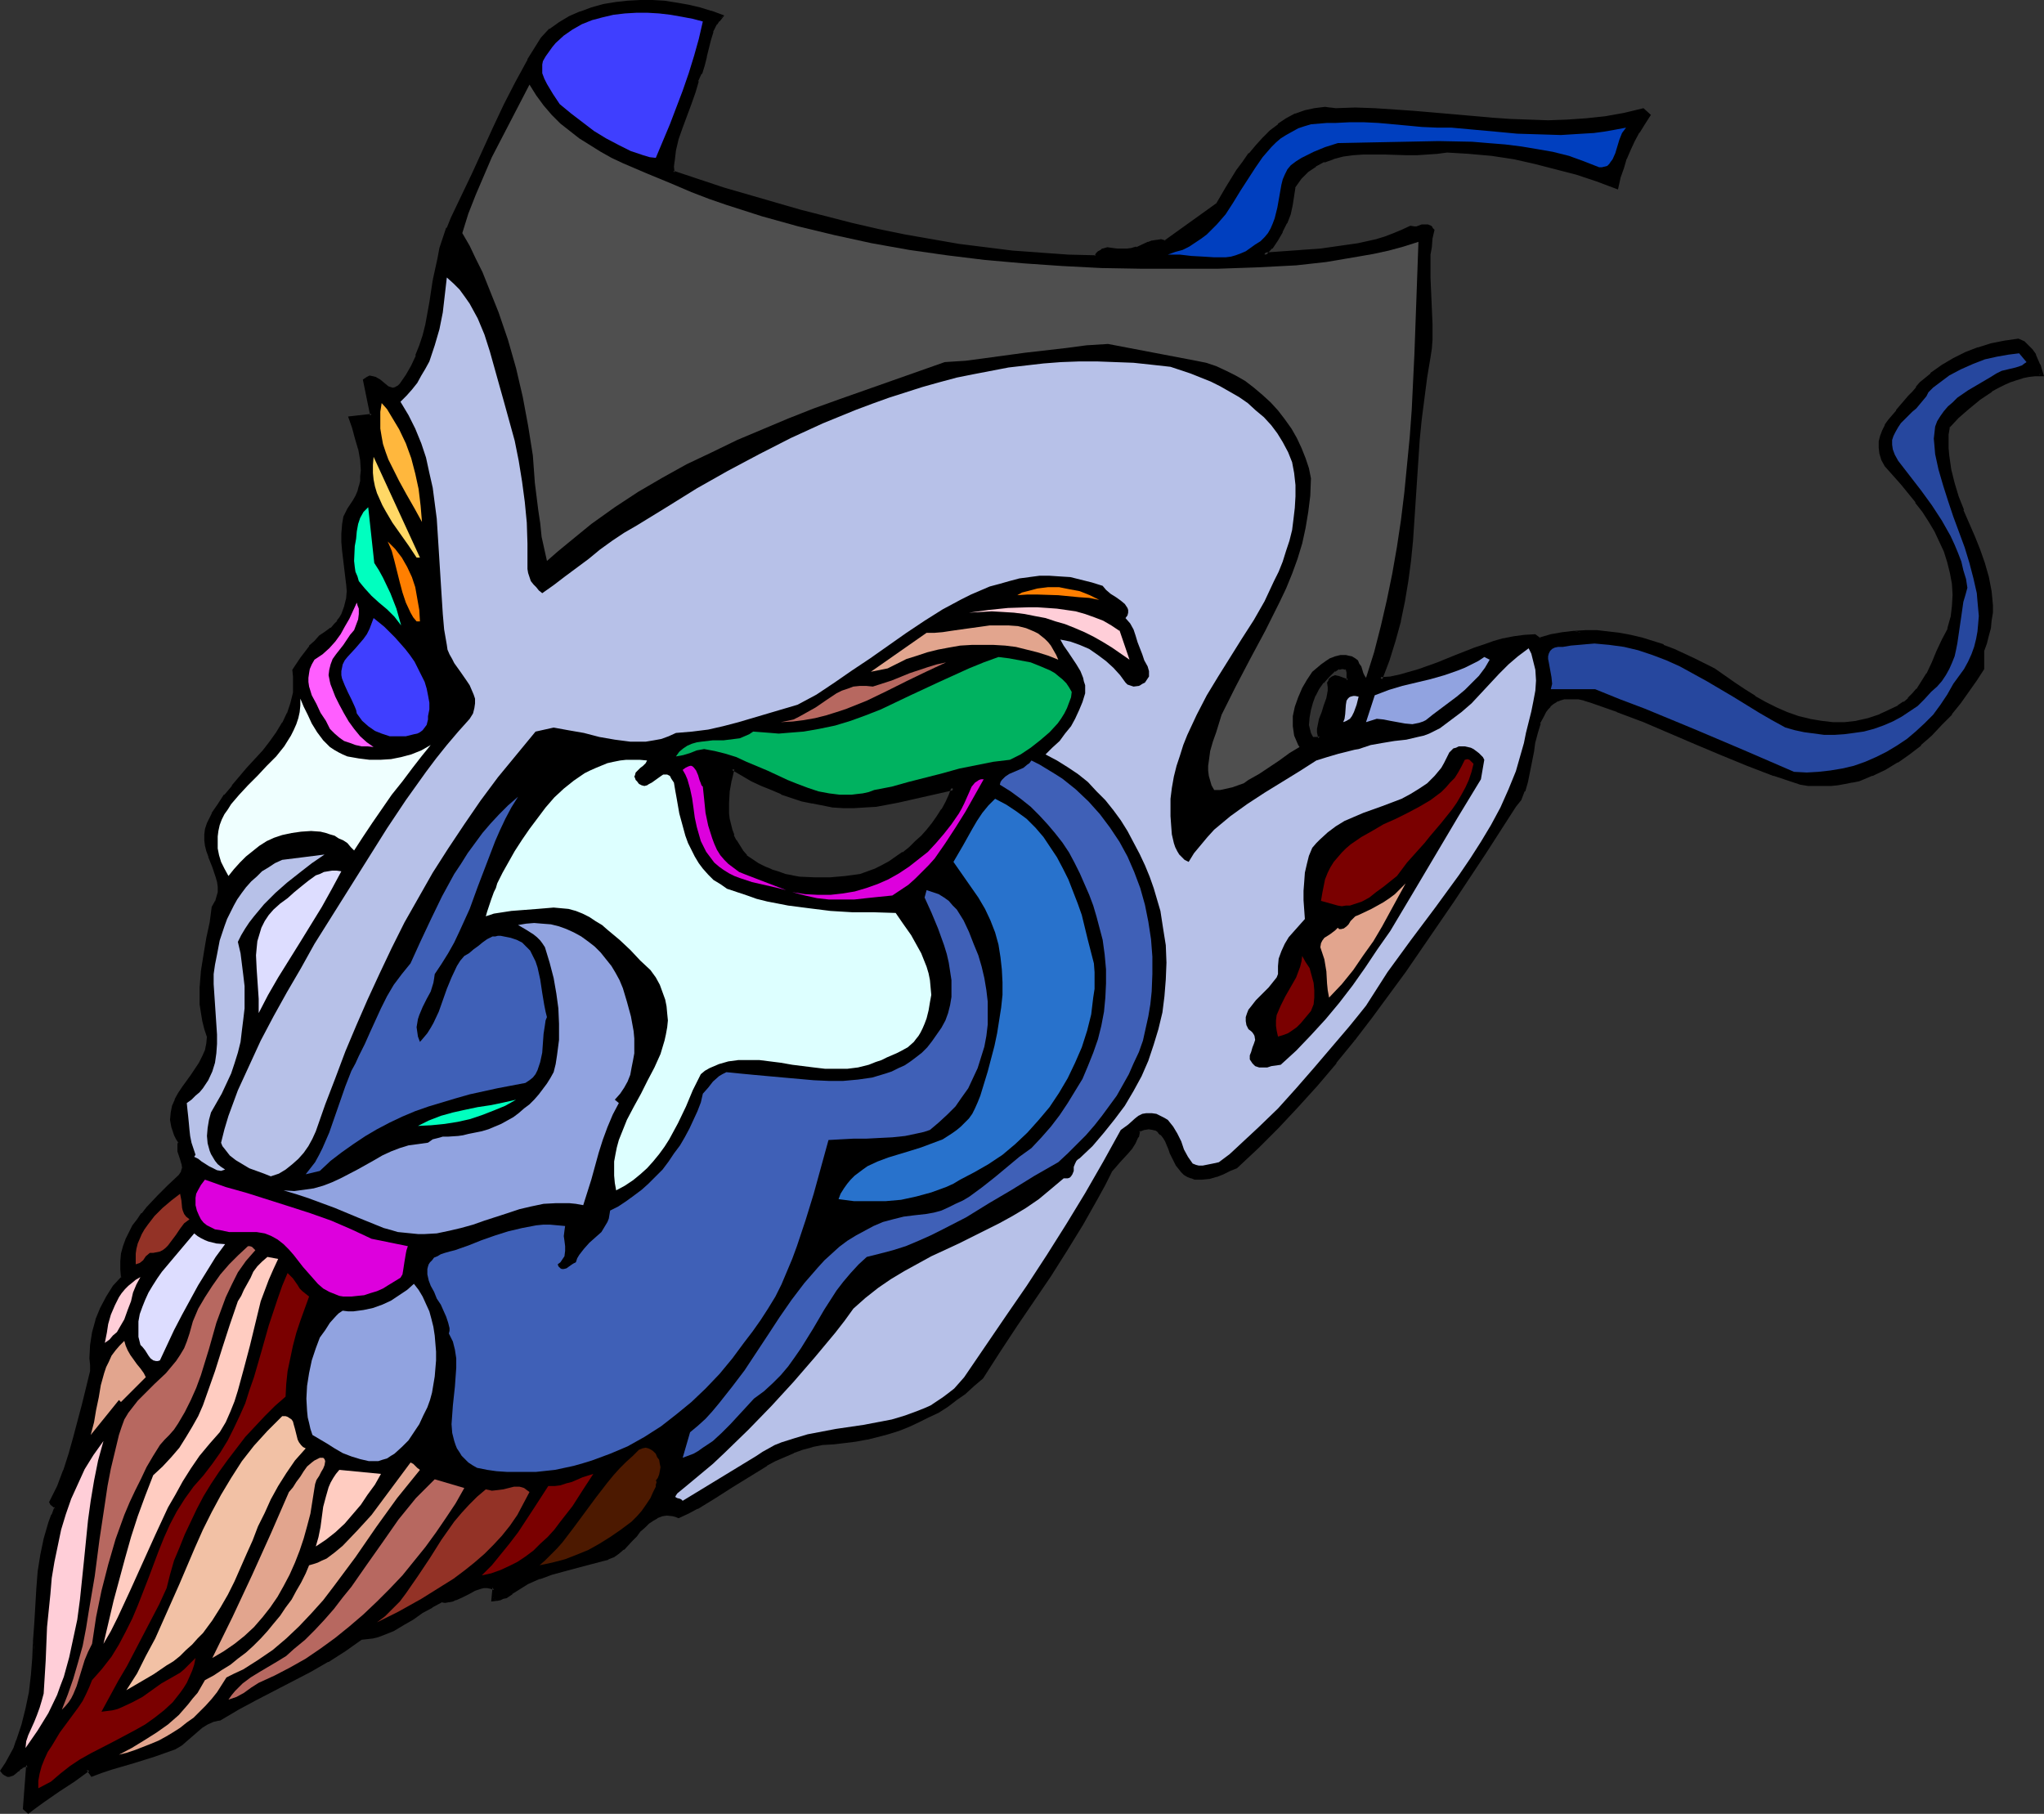 <?xml version="1.0" encoding="UTF-8" standalone="no"?>
<svg
   version="1.0"
   width="130.066mm"
   height="115.436mm"
   id="svg60"
   sodipodi:docname="Mask - Mephisto.wmf"
   xmlns:inkscape="http://www.inkscape.org/namespaces/inkscape"
   xmlns:sodipodi="http://sodipodi.sourceforge.net/DTD/sodipodi-0.dtd"
   xmlns="http://www.w3.org/2000/svg"
   xmlns:svg="http://www.w3.org/2000/svg">
  <rect width="100%" height="100%" fill="#333333" stroke="none"/>
  <sodipodi:namedview
     id="namedview60"
     pagecolor="#ffffff"
     bordercolor="#000000"
     borderopacity="0.25"
     inkscape:showpageshadow="2"
     inkscape:pageopacity="0.0"
     inkscape:pagecheckerboard="0"
     inkscape:deskcolor="#d1d1d1"
     inkscape:document-units="mm" />
  <defs
     id="defs1">
    <pattern
       id="WMFhbasepattern"
       patternUnits="userSpaceOnUse"
       width="6"
       height="6"
       x="0"
       y="0" />
  </defs>
  <path
     style="fill:#000000;fill-opacity:1;fill-rule:evenodd;stroke:none"
     d="m 215.897,192.615 -2.747,0.485 -2.586,0.485 -2.586,0.323 h -2.586 -2.586 l -2.424,-0.162 -2.586,-0.323 -2.424,-0.646 -2.424,-0.485 -2.424,-0.808 -2.424,-0.808 -2.424,-0.97 -2.424,-1.131 -2.424,-1.131 -4.686,-2.585 -0.646,2.747 -0.323,2.747 -0.323,2.747 v 2.747 l 0.162,1.293 0.323,1.293 0.323,1.293 0.485,1.293 0.646,1.293 0.646,1.131 0.808,1.293 1.131,1.293 1.293,1.131 1.616,0.808 1.454,0.808 1.616,0.808 1.778,0.485 1.616,0.485 1.778,0.485 1.778,0.162 3.717,0.323 h 3.555 l 3.717,-0.323 3.717,-0.485 1.778,-0.646 1.778,-0.808 1.778,-0.808 1.616,-0.97 1.778,-0.97 1.616,-1.131 1.616,-1.293 1.454,-1.454 1.454,-1.293 1.293,-1.454 1.293,-1.616 1.131,-1.616 1.131,-1.777 0.97,-1.777 0.808,-1.777 0.808,-1.777 z M 173.397,4.04 l -0.646,0.808 -0.646,0.808 -0.97,1.939 -0.646,1.939 -0.485,1.939 -0.485,2.101 -0.485,2.101 -0.646,1.939 -0.808,1.777 -0.808,2.747 -0.97,2.747 -2.101,5.656 -0.97,2.747 -0.646,2.747 -0.323,2.747 v 1.293 1.454 l 12.12,3.878 12.443,3.717 5.979,1.777 6.302,1.616 6.302,1.616 6.302,1.293 6.464,1.454 6.302,1.131 6.464,1.131 6.626,0.808 6.464,0.808 6.626,0.485 6.787,0.323 6.626,0.323 0.485,-0.646 0.323,-0.485 0.485,-0.323 0.485,-0.162 0.97,-0.323 1.131,0.162 h 1.131 l 1.293,0.162 h 1.293 l 1.131,-0.162 1.131,-0.323 0.97,-0.323 1.939,-0.808 0.808,-0.323 1.131,-0.162 0.97,-0.162 1.131,0.162 12.443,-9.049 1.131,-1.939 1.293,-1.939 2.586,-4.04 1.293,-2.101 1.616,-1.939 1.616,-1.939 1.616,-1.777 1.778,-1.777 1.778,-1.454 1.939,-1.454 2.101,-0.97 2.262,-0.808 2.424,-0.646 h 1.131 l 1.293,-0.162 1.131,0.162 h 1.454 4.686 l 4.686,0.162 4.848,0.162 4.686,0.323 9.211,0.808 9.211,0.97 4.686,0.323 4.525,0.162 4.525,0.162 4.525,-0.162 4.686,-0.323 4.525,-0.485 4.686,-0.808 4.525,-1.293 1.293,1.293 -1.454,2.101 -1.293,1.939 -0.97,2.101 -1.131,2.101 -0.808,2.101 -0.808,2.262 -0.646,2.262 -0.646,2.424 -4.686,-1.777 -4.848,-1.454 -5.01,-1.454 -5.01,-1.293 -5.171,-1.131 -5.333,-0.808 -5.333,-0.485 -5.494,-0.323 -2.262,0.323 -2.424,0.162 -2.424,0.162 h -2.586 l -2.586,-0.162 h -2.586 -5.171 l -2.424,0.323 -2.586,0.323 -2.262,0.485 -2.262,0.808 -2.101,0.97 -1.939,1.454 -0.808,0.808 -0.97,0.97 -0.646,0.97 -0.808,1.131 -0.323,2.101 -0.323,2.262 -0.485,2.101 -0.808,2.262 -0.97,1.939 -1.131,1.939 -1.454,1.939 -1.616,1.777 9.05,-0.646 4.525,-0.485 4.686,-0.485 4.363,-0.646 4.525,-1.131 2.101,-0.485 2.101,-0.808 2.101,-0.808 1.939,-0.97 h 0.646 0.646 l 1.293,-0.323 h 0.646 0.646 l 0.646,0.323 0.323,0.162 0.323,0.485 -0.485,1.939 -0.162,1.939 -0.162,1.939 -0.162,1.939 v 3.555 l 0.485,7.433 v 3.717 3.878 l -0.162,1.939 -0.323,2.101 -0.808,5.009 -0.646,4.848 -0.646,5.009 -0.485,5.009 -1.131,19.552 -0.485,4.848 -0.485,4.848 -0.646,4.848 -0.808,4.686 -0.97,4.848 -1.293,4.686 -1.454,4.686 -1.778,4.686 2.424,-0.323 2.424,-0.323 2.262,-0.646 2.262,-0.646 4.525,-1.616 4.363,-1.777 4.525,-1.777 2.262,-0.97 2.424,-0.646 2.262,-0.646 2.424,-0.485 2.586,-0.323 2.586,-0.323 1.131,0.97 2.747,-0.808 2.747,-0.485 2.747,-0.323 2.747,-0.162 h 2.747 l 2.586,0.323 2.747,0.162 2.747,0.646 2.586,0.646 2.586,0.646 2.586,0.97 2.586,0.97 2.424,1.131 2.424,1.131 4.686,2.585 4.848,3.393 2.424,1.616 2.586,1.454 2.586,1.454 2.586,1.293 2.586,1.131 2.747,0.97 2.747,0.808 2.747,0.485 2.747,0.323 h 2.909 l 2.909,-0.323 2.909,-0.646 2.909,-0.97 1.454,-0.646 1.454,-0.808 1.454,-0.808 1.293,-0.808 1.131,-0.97 1.131,-1.131 0.97,-1.131 0.97,-1.131 1.454,-2.585 1.293,-2.747 1.293,-2.747 1.131,-2.747 1.454,-2.585 0.646,-2.909 0.485,-2.747 0.162,-2.747 -0.162,-2.585 -0.485,-2.747 -0.646,-2.585 -0.808,-2.585 -1.131,-2.424 -1.293,-2.424 -1.293,-2.424 -1.616,-2.424 -1.616,-2.262 -3.555,-4.363 -3.717,-4.201 -0.808,-1.454 -0.485,-1.454 -0.162,-1.454 v -1.293 l 0.323,-1.454 0.323,-1.131 0.646,-1.293 0.808,-1.293 1.939,-2.262 1.939,-2.262 0.97,-1.131 0.97,-0.97 0.97,-1.131 0.808,-1.131 2.586,-2.262 2.586,-1.777 2.747,-1.777 2.909,-1.293 3.07,-1.131 3.07,-0.97 3.07,-0.646 3.394,-0.646 1.131,0.646 0.97,0.97 0.97,0.97 0.646,1.131 0.646,1.131 0.485,1.293 0.323,1.131 0.323,0.97 h -1.454 l -1.616,0.323 -1.454,0.323 -1.616,0.323 -1.454,0.646 -1.454,0.646 -1.616,0.808 -1.454,0.808 -2.909,1.939 -2.747,2.262 -2.424,2.101 -2.262,2.424 -0.162,1.777 -0.162,1.777 v 1.777 l 0.162,1.777 0.485,3.393 0.808,3.232 1.131,3.232 1.131,3.232 2.747,6.302 1.131,3.232 1.131,3.232 0.97,3.232 0.646,3.393 0.162,1.777 0.162,1.616 v 1.777 l -0.162,1.777 -0.323,1.777 -0.323,1.777 -0.646,1.939 -0.646,1.939 v 4.201 l -1.778,2.747 -1.778,2.585 -1.939,2.747 -2.101,2.747 -2.424,2.424 -2.424,2.585 -2.586,2.424 -2.586,2.101 -2.909,1.939 -2.909,1.777 -3.07,1.454 -3.232,1.131 -1.616,0.485 -1.778,0.162 -1.616,0.323 -1.778,0.162 -1.616,0.162 h -1.939 l -1.778,-0.162 -1.778,-0.323 -6.464,-2.101 -6.302,-2.424 -6.302,-2.585 -6.141,-2.585 -12.443,-5.332 -6.302,-2.424 -6.464,-2.262 -1.616,-0.485 -1.454,-0.162 -1.293,-0.162 h -1.131 l -1.131,0.162 -0.97,0.162 -0.97,0.485 -0.808,0.485 -0.646,0.646 -0.646,0.646 -0.646,0.808 -0.485,0.808 -0.808,1.939 -0.646,2.262 -0.485,2.262 -0.485,2.424 -0.485,2.424 -0.485,2.424 -0.485,2.424 -0.646,2.101 -0.97,1.939 -1.131,1.777 -7.434,11.311 -7.434,11.311 -7.757,11.311 -3.878,5.656 -4.04,5.494 -4.04,5.656 -4.202,5.494 -4.363,5.332 -4.525,5.332 -4.686,5.171 -4.686,5.009 -4.848,4.848 -5.171,4.848 -1.454,0.646 -1.616,0.646 -1.778,0.646 -1.616,0.485 -1.778,0.162 h -0.808 -0.808 l -0.808,-0.323 -0.646,-0.323 -0.808,-0.323 -0.808,-0.646 -0.485,-0.646 -0.646,-0.97 -0.97,-1.777 -0.323,-0.97 -0.485,-0.97 -0.808,-2.101 -0.485,-0.808 -0.646,-0.646 -0.646,-0.646 -0.646,-0.646 -0.808,-0.162 -0.97,-0.162 -1.131,0.162 -1.293,0.485 -0.485,1.616 -0.646,1.454 -0.808,1.131 -0.97,1.131 -1.939,2.101 -0.97,1.131 -1.131,1.293 -1.616,3.232 -1.616,3.232 -3.555,6.302 -3.878,6.14 -4.04,6.14 -8.08,12.281 -4.04,6.14 -4.04,6.14 -2.101,1.778 -1.939,1.777 -2.101,1.616 -2.262,1.616 -2.262,1.293 -2.262,1.293 -2.262,1.131 -2.424,1.131 -2.424,0.808 -2.586,0.808 -2.424,0.646 -2.586,0.646 -2.586,0.485 -2.747,0.323 -2.586,0.323 -2.747,0.162 -2.424,0.485 -2.424,0.646 -2.101,0.808 -2.262,0.97 -2.262,1.131 -2.101,1.131 -4.202,2.424 -4.202,2.585 -4.04,2.747 -4.202,2.585 -2.101,1.131 -2.262,0.97 -0.646,-0.323 -0.808,-0.162 -1.293,-0.162 -1.293,0.323 -1.131,0.323 -1.131,0.646 -1.131,0.808 -0.97,0.97 -1.131,0.97 -0.808,1.131 -1.131,1.131 -1.939,2.101 -1.293,0.808 -1.131,0.97 -1.293,0.485 -1.293,0.323 -5.979,1.616 -6.141,1.777 -3.07,0.97 -2.747,1.293 -1.293,0.646 -1.454,0.808 -1.131,0.97 -1.293,0.97 -0.646,0.162 -0.808,0.162 -0.808,0.162 -0.808,0.162 0.323,-2.747 -0.808,-0.323 -0.97,-0.162 h -0.808 l -0.808,0.162 -1.454,0.485 -1.454,0.808 -1.616,0.808 -1.454,0.808 -0.808,0.162 -0.808,0.162 -0.97,0.162 -0.808,-0.162 -2.424,1.293 -2.262,1.454 -2.262,1.454 -2.262,1.454 -2.424,1.293 -2.424,0.97 -1.293,0.485 -1.293,0.323 -1.293,0.162 -1.454,0.162 -4.04,2.909 -4.04,2.585 -4.202,2.424 -8.726,4.525 -4.363,2.262 -4.202,2.262 -4.363,2.585 h -0.808 l -0.808,0.162 -1.454,0.646 -1.454,0.97 -1.131,0.97 -2.424,2.101 -1.293,1.131 -1.454,0.97 -5.01,1.616 -5.01,1.616 -5.171,1.454 -2.424,0.808 -2.262,0.97 -0.97,-1.454 -3.555,2.747 -3.717,2.424 -3.717,2.585 -1.778,1.293 -1.616,1.293 -0.97,-0.808 0.97,-10.342 -0.323,-0.162 H 5.979 l -0.808,0.323 -0.646,0.646 -0.323,0.323 -0.485,0.323 -0.808,0.485 -0.646,0.323 H 1.778 l -0.323,-0.162 -0.485,-0.323 -0.485,-0.485 1.131,-1.777 0.97,-1.777 0.97,-1.777 0.808,-1.939 0.646,-1.777 0.646,-1.939 0.97,-3.878 0.646,-4.04 0.646,-4.04 0.323,-4.201 0.162,-4.04 0.162,-4.363 0.485,-8.241 0.485,-4.04 0.646,-4.04 0.808,-3.878 1.131,-3.878 0.646,-1.939 0.808,-1.777 -0.323,-0.323 -0.808,-0.646 -0.162,-0.323 1.778,-3.717 1.616,-3.878 1.293,-3.878 1.131,-4.04 2.101,-8.079 1.939,-7.756 -0.162,-1.616 v -1.616 l 0.162,-3.232 0.485,-2.909 0.808,-3.07 0.97,-2.747 1.454,-2.747 1.616,-2.424 2.101,-2.424 -0.323,-1.939 v -1.777 l 0.323,-1.939 0.323,-1.616 0.646,-1.777 0.808,-1.454 0.97,-1.616 0.97,-1.454 1.131,-1.454 1.131,-1.454 2.586,-2.747 2.586,-2.585 2.586,-2.424 0.485,-0.646 0.162,-0.485 0.162,-0.97 -0.162,-0.97 -0.162,-0.97 -0.646,-2.101 v -0.97 -0.485 l 0.162,-0.485 -0.485,-0.97 -0.646,-0.97 -0.323,-0.97 -0.323,-0.97 v -0.808 l -0.162,-0.808 0.162,-1.777 0.323,-1.454 0.646,-1.616 0.808,-1.454 0.808,-1.454 2.101,-2.909 1.939,-2.909 0.808,-1.454 0.646,-1.616 0.485,-1.777 v -1.616 l -0.485,-1.939 -0.646,-1.939 -0.323,-1.939 -0.162,-1.939 v -1.939 -2.101 l 0.323,-4.04 0.646,-4.04 0.646,-3.878 0.646,-3.717 0.646,-3.555 0.646,-1.293 0.485,-1.293 0.323,-1.131 v -1.293 l -0.162,-1.293 -0.323,-1.131 -0.97,-2.424 -0.97,-2.585 -0.323,-1.131 -0.323,-1.293 -0.162,-1.293 v -1.293 l 0.162,-1.293 0.323,-1.454 1.293,-2.262 1.293,-2.262 1.616,-2.101 1.616,-2.262 3.717,-4.201 3.878,-4.201 1.616,-2.262 1.616,-2.262 1.454,-2.262 1.293,-2.424 0.808,-2.424 0.323,-1.293 0.162,-1.131 0.162,-1.454 v -1.293 -1.454 l -0.323,-1.293 1.939,-2.909 2.101,-2.747 1.293,-1.131 1.131,-1.293 1.293,-0.97 1.454,-0.808 0.808,-0.97 0.808,-0.808 0.646,-0.97 0.485,-0.808 0.646,-1.939 0.485,-1.777 0.162,-1.939 -0.162,-1.939 -0.485,-3.878 -0.646,-4.04 -0.162,-1.939 v -1.939 l 0.162,-2.101 0.485,-1.939 0.808,-1.939 0.646,-0.97 0.646,-0.97 0.646,-1.131 0.485,-1.131 0.485,-1.293 0.162,-1.131 0.162,-1.293 0.162,-1.454 -0.323,-2.585 -0.323,-2.585 -0.808,-2.585 -0.646,-2.424 -0.97,-2.424 5.171,-0.646 -1.778,-8.403 0.808,-0.485 0.646,-0.162 0.485,0.162 h 0.646 l 1.131,0.646 0.808,0.808 1.131,0.808 0.485,0.162 0.485,0.323 h 0.485 l 0.646,-0.162 0.485,-0.485 0.646,-0.485 1.616,-2.262 1.131,-2.262 1.131,-2.424 0.97,-2.424 0.646,-2.585 0.646,-2.424 1.131,-5.332 0.808,-5.332 1.131,-5.171 0.485,-2.585 0.808,-2.424 0.808,-2.424 0.97,-2.262 5.171,-10.988 5.171,-10.988 2.586,-5.494 2.747,-5.332 2.909,-5.332 3.07,-5.332 1.939,-1.939 2.424,-1.616 2.424,-1.454 2.424,-1.131 2.747,-0.97 2.747,-0.646 2.909,-0.485 2.909,-0.323 3.07,-0.323 2.909,0.162 2.909,0.162 2.909,0.323 2.909,0.485 2.586,0.808 2.747,0.808 z M 324.169,163.691 v -1.293 l 0.162,-0.485 v -0.323 l -0.162,-0.646 -0.485,-0.323 -0.485,-0.162 h -0.646 l -0.646,0.162 -0.485,0.323 -0.646,0.323 -1.454,1.293 -1.293,1.454 -1.131,1.454 -0.97,1.777 -0.646,1.616 -0.485,1.777 -0.323,1.939 -0.162,1.939 0.323,0.646 v 0.646 l 0.323,0.646 0.162,0.646 0.323,0.323 0.485,0.323 h 0.646 0.485 l 0.485,-0.323 -0.323,-0.646 v -0.808 -0.646 -0.808 l 0.485,-1.454 0.646,-1.616 0.485,-1.616 0.485,-1.939 0.323,-1.777 v -0.97 -0.97 l 0.162,-0.323 0.162,-0.323 0.485,-0.485 0.646,-0.162 0.646,0.162 1.293,0.323 0.485,0.323 z"
     id="path1" />
  <path
     style="fill:#000000;fill-opacity:1;fill-rule:evenodd;stroke:none"
     d="m 215.736,192.131 -2.586,0.646 v 0 l -2.586,0.323 -2.586,0.323 v 0 l -2.586,0.162 -2.586,-0.162 h 0.162 l -2.586,-0.162 -2.424,-0.323 -2.586,-0.485 h 0.162 l -2.586,-0.646 -2.424,-0.808 -2.424,-0.808 0.162,0.162 -2.424,-0.97 -2.424,-1.131 -2.424,-1.131 -5.01,-2.909 -0.808,3.232 v 0.162 l -0.485,2.747 -0.323,2.747 v 0 l 0.162,2.747 v 0 1.293 l 0.323,1.293 v 0.162 l 0.323,1.293 0.485,1.293 h 0.162 l 0.485,1.293 v 0.162 l 0.808,1.131 0.808,1.293 v 0 l 1.131,1.293 1.454,1.131 1.454,0.97 v 0 l 1.616,0.808 1.616,0.646 h 0.162 l 1.616,0.646 1.778,0.485 1.616,0.485 h 0.162 l 1.778,0.162 v 0 l 3.717,0.323 h 3.717 l 3.717,-0.323 3.555,-0.485 1.939,-0.646 v 0 l 1.778,-0.808 v 0 l 1.778,-0.808 1.616,-0.97 h 0.162 l 1.616,-1.131 1.616,-1.131 v 0 l 1.616,-1.293 h 0.162 l 1.454,-1.454 1.454,-1.293 1.293,-1.616 v 0 l 1.293,-1.616 h 0.162 l 1.131,-1.616 0.97,-1.616 v -0.162 l 0.97,-1.616 0.97,-1.939 v 0 l 0.97,-2.585 -14.221,3.232 0.162,0.97 13.574,-3.07 -0.646,-0.646 -0.646,1.777 v 0 l -0.808,1.777 -0.97,1.777 v -0.162 l -1.131,1.777 -1.131,1.616 v 0 l -1.293,1.616 v 0 l -1.293,1.454 -1.454,1.293 -1.454,1.454 v 0 l -1.616,1.293 v -0.162 l -1.616,1.131 -1.616,1.131 v 0 l -1.778,0.97 -1.616,0.808 v 0 l -1.778,0.646 v 0 l -1.778,0.646 v 0 l -3.555,0.485 -3.717,0.323 v 0 h -3.555 l -3.717,-0.162 v 0 l -1.778,-0.323 h 0.162 l -1.778,-0.323 -1.778,-0.646 -1.616,-0.485 h 0.162 l -1.616,-0.646 -1.616,-0.808 v 0 l -1.454,-0.97 -1.454,-0.97 h 0.162 l -1.131,-1.293 0.162,0.162 -0.808,-1.293 -0.808,-1.293 v 0.162 l -0.646,-1.293 h 0.162 l -0.485,-1.293 -0.323,-1.293 v 0 l -0.323,-1.293 -0.162,-1.293 v 0.162 -2.747 0 l 0.162,-2.747 0.485,-2.747 v 0.162 l 0.646,-2.747 -0.646,0.162 4.686,2.747 2.424,1.131 2.424,0.97 2.262,0.97 0.162,0.162 2.424,0.808 2.424,0.808 2.424,0.485 h 0.162 l 2.424,0.485 2.424,0.485 2.586,0.162 v 0 h 2.586 l 2.586,-0.162 v 0 l 2.747,-0.162 2.586,-0.485 v 0 l 2.586,-0.485 z"
     id="path2" />
  <path
     style="fill:#000000;fill-opacity:1;fill-rule:evenodd;stroke:none"
     d="m 173.235,4.363 -0.162,-0.646 -0.646,0.808 h -0.162 l -0.485,0.97 v 0 l -0.97,1.777 -0.162,0.162 -0.646,1.939 -0.485,1.939 v 0.162 l -0.485,1.939 v 0 l -0.485,2.101 -0.646,1.939 h 0.162 l -0.808,1.777 h -0.162 l -0.808,2.747 -0.97,2.747 -2.101,5.656 -0.808,2.747 -0.646,2.747 v 0.162 l -0.485,2.747 v 0 1.293 l 0.162,1.777 12.282,4.04 12.443,3.717 6.141,1.616 6.141,1.777 6.302,1.454 6.302,1.454 h 0.162 l 6.302,1.454 6.464,1.131 6.464,0.97 6.464,0.97 6.626,0.808 6.626,0.485 v 0 l 6.787,0.323 6.787,0.162 0.646,-0.646 0.323,-0.646 v 0.162 l 0.323,-0.323 v 0 l 0.485,-0.162 h -0.162 l 1.131,-0.162 h -0.162 1.131 v 0 l 1.131,0.162 1.131,0.162 h 1.454 l 1.131,-0.323 h 0.162 l 1.131,-0.162 v -0.162 l 2.909,-1.131 -0.162,0.162 0.97,-0.323 v 0 l 0.97,-0.323 v 0 h 0.97 -0.162 l 1.293,0.162 12.766,-9.211 2.424,-3.878 2.586,-4.201 1.454,-1.939 1.454,-2.101 v 0 l 1.616,-1.777 v 0 l 1.616,-1.939 1.778,-1.616 h -0.162 l 1.939,-1.454 v 0 l 1.939,-1.293 v 0 l 2.101,-1.131 h -0.162 l 2.262,-0.646 2.262,-0.646 v 0 l 1.131,-0.162 v 0 h 1.293 1.131 v 0 l 1.293,0.162 h 0.162 4.686 l 4.686,0.162 4.848,0.162 4.686,0.323 h -0.162 l 9.373,0.808 9.211,0.808 v 0 l 4.686,0.323 4.525,0.323 h 4.525 4.525 l 4.686,-0.323 v 0 l 4.525,-0.646 4.686,-0.808 v 0 l 4.525,-1.131 -0.323,-0.162 1.293,1.293 v -0.485 l -1.454,1.939 -1.293,2.101 v 0 l -1.131,2.101 -0.97,2.101 -0.97,2.101 v 0.162 l -0.808,2.101 -0.646,2.424 -0.646,2.262 0.646,-0.323 -4.686,-1.616 -5.01,-1.616 -4.848,-1.454 -5.171,-1.293 v 0 l -5.171,-1.131 -5.333,-0.646 -5.333,-0.646 v 0 l -5.494,-0.162 -2.262,0.323 -2.424,0.162 v 0 h -2.424 -2.586 l -5.171,-0.162 -5.171,0.162 v 0 l -2.586,0.162 -2.424,0.323 -2.424,0.485 v 0 l -2.262,0.808 v 0.162 l -2.262,0.97 -1.939,1.454 v 0 l -0.808,0.808 -0.97,0.97 v 0 l -0.808,0.97 -0.808,1.293 -0.162,2.262 -0.485,2.101 v 0 l -0.485,2.101 -0.808,2.262 0.162,-0.162 -0.97,2.101 v 0 l -1.131,1.939 -1.454,1.777 v 0 l -2.424,2.585 10.181,-0.808 v 0 l 4.686,-0.323 4.525,-0.485 4.525,-0.646 v 0 l 4.525,-1.131 2.101,-0.646 2.101,-0.646 v -0.162 l 2.101,-0.808 1.939,-0.97 h -0.323 l 0.808,0.162 h 0.808 l 1.293,-0.323 v 0 l 0.646,-0.162 h -0.162 0.646 -0.162 l 0.646,0.323 h -0.162 l 0.323,0.162 v 0 l 0.323,0.323 -0.162,-0.323 -0.323,2.101 -0.323,1.939 -0.162,1.939 v 0 1.939 3.555 l 0.323,7.433 0.162,3.717 -0.162,3.878 v -0.162 l -0.162,2.101 -0.162,2.101 -0.97,4.848 -0.646,5.009 -0.646,5.009 -0.323,4.848 v 0.162 l -1.293,19.552 v -0.162 l -0.485,4.848 -0.485,4.848 -0.646,4.848 -0.646,4.848 -1.131,4.848 v -0.162 l -1.131,4.686 -1.454,4.686 v 0 l -2.101,5.332 3.07,-0.323 2.424,-0.485 v 0 l 2.424,-0.485 2.262,-0.808 4.525,-1.454 v -0.162 l 4.363,-1.777 v 0 l 4.525,-1.777 v 0 l 2.262,-0.808 2.262,-0.646 2.424,-0.646 v 0 l 2.424,-0.646 2.424,-0.323 2.586,-0.162 h -0.323 l 1.293,0.97 3.07,-0.808 h -0.162 l 2.747,-0.485 2.747,-0.485 v 0 h 2.747 l -2.747,-0.808 h -0.162 l -2.747,0.323 -2.747,0.485 v 0 l -2.747,0.808 0.323,0.162 -1.293,-0.97 -2.747,0.162 -2.424,0.323 -2.424,0.485 h -0.162 l -2.262,0.646 -2.262,0.808 -2.424,0.808 v 0 l -4.525,1.777 v 0 l -4.363,1.777 v 0 l -4.525,1.616 -2.262,0.646 -2.262,0.646 v 0 l -2.262,0.485 -2.424,0.162 0.485,0.646 1.778,-4.686 v 0 l 1.454,-4.686 1.293,-4.686 v -0.162 l 0.97,-4.686 0.808,-4.848 0.646,-4.848 0.485,-4.848 0.323,-4.848 v 0 l 1.293,-19.552 v 0 l 0.485,-4.848 0.646,-5.009 0.646,-5.009 0.808,-4.848 0.323,-2.101 0.162,-2.101 v 0 -3.878 l -0.162,-3.717 -0.323,-7.433 v -3.555 -1.939 0 l 0.323,-1.777 0.162,-2.101 0.485,-2.101 -0.485,-0.485 v -0.162 l -0.323,-0.323 -0.808,-0.323 h -0.808 v 0 h -0.646 l -1.293,0.485 v 0 h -0.646 0.162 l -0.97,-0.162 -2.101,0.97 -1.939,0.808 v 0 l -2.101,0.808 -2.101,0.646 -4.363,0.97 v 0 l -4.525,0.646 -4.525,0.646 -4.686,0.323 h 0.162 l -9.05,0.646 0.323,0.808 1.616,-1.777 h 0.162 l 1.293,-1.939 1.131,-1.939 v -0.162 l 0.97,-1.939 0.162,-0.162 0.808,-2.101 0.485,-2.262 v 0 l 0.323,-2.101 0.323,-2.101 -0.162,0.162 0.808,-1.131 0.808,-1.131 -0.162,0.162 0.97,-0.97 0.808,-0.808 v 0 l 1.939,-1.293 h -0.162 l 2.101,-1.131 v 0.162 l 2.262,-0.808 h -0.162 l 2.424,-0.646 2.424,-0.323 2.424,-0.162 v 0 h 5.171 l 5.171,0.162 h 2.586 l 2.424,-0.162 v 0 l 2.424,-0.162 2.424,-0.323 h -0.162 l 5.494,0.323 h -0.162 l 5.494,0.485 5.333,0.808 5.01,1.131 v 0 l 5.01,1.293 5.01,1.293 4.848,1.616 5.171,1.939 0.646,-2.909 0.808,-2.262 0.646,-2.262 v 0.162 l 0.97,-2.262 0.97,-2.101 1.131,-2.101 v 0.162 l 1.293,-2.101 1.454,-2.262 -1.778,-1.616 -4.686,1.131 v 0 l -4.525,0.808 -4.525,0.485 v 0 l -4.686,0.323 -4.525,0.162 -4.525,-0.162 -4.525,-0.162 -4.686,-0.323 h 0.162 l -9.211,-0.808 -9.373,-0.808 v 0 l -4.686,-0.323 -4.848,-0.323 -4.686,-0.162 -4.686,0.162 v 0 l -1.293,-0.162 h -0.162 l -1.131,-0.162 -1.293,0.162 v 0 l -1.293,0.162 v 0 l -2.262,0.485 -2.262,0.808 h -0.162 l -2.101,1.131 v 0 l -1.939,1.293 v 0.162 l -1.939,1.454 v 0 l -1.778,1.777 -1.616,1.777 v 0 l -1.616,1.939 h -0.162 l -1.454,2.101 -1.454,1.939 -2.586,4.201 -1.131,1.939 -1.131,1.939 0.162,-0.162 -12.605,9.049 h 0.323 l -1.131,-0.323 -0.97,0.162 h -0.162 l -0.97,0.162 h -0.162 l -0.808,0.323 h -0.162 l -2.747,1.293 v -0.162 l -1.131,0.323 h 0.162 l -1.293,0.162 h 0.162 -1.293 v 0 h -1.131 l -1.293,-0.162 v 0 l -1.131,-0.162 -1.131,0.323 h -0.162 l -0.323,0.323 -0.646,0.323 -0.485,0.485 -0.323,0.646 0.323,-0.162 -6.626,-0.162 -6.787,-0.485 h 0.162 l -6.787,-0.485 -6.464,-0.808 -6.464,-0.808 -6.464,-1.131 -6.464,-1.131 -6.302,-1.293 v 0 l -6.302,-1.454 -6.302,-1.616 -6.302,-1.616 -6.141,-1.777 -12.282,-3.555 -12.12,-4.04 0.323,0.485 -0.162,-1.454 0.162,-1.293 v 0.162 l 0.323,-2.747 v 0 l 0.646,-2.747 0.97,-2.747 2.101,-5.656 0.97,-2.747 0.808,-2.747 h -0.162 l 0.808,-1.777 h 0.162 l 0.646,-2.101 0.485,-1.939 v -0.162 l 0.485,-1.939 v 0 l 0.485,-1.939 0.646,-2.101 -0.162,0.162 0.97,-1.939 v 0.162 l 0.646,-0.97 v 0.162 l 1.131,-1.454 z"
     id="path3" />
  <path
     style="fill:#000000;fill-opacity:1;fill-rule:evenodd;stroke:none"
     d="m 381.376,152.541 h 2.747 -0.162 l 2.747,0.162 2.747,0.323 2.586,0.485 v 0 l 2.586,0.646 2.586,0.808 2.747,0.97 -0.162,-0.162 2.586,1.131 2.424,0.97 2.424,1.131 4.686,2.585 v 0 l 4.848,3.393 2.424,1.616 2.424,1.616 h 0.162 l 2.586,1.454 2.586,1.293 2.586,1.131 h 0.162 l 2.586,0.97 2.747,0.808 h 0.162 l 2.747,0.485 2.747,0.323 h 3.07 l 2.747,-0.323 h 0.162 l 2.909,-0.646 2.747,-1.131 h 0.162 l 1.454,-0.646 2.909,-1.616 v 0 l 1.454,-0.808 v 0 l 1.131,-0.97 v 0 l 1.131,-1.131 0.97,-1.131 v 0 l 0.97,-1.293 1.454,-2.585 v 0 l 1.293,-2.747 1.293,-2.747 1.293,-2.747 1.454,-2.747 0.646,-2.747 v 0 l 0.485,-2.747 v -0.162 l 0.162,-2.747 v 0 l -0.162,-2.747 -0.485,-2.585 v -0.162 l -0.646,-2.585 -0.97,-2.585 v 0 l -1.131,-2.424 -1.131,-2.424 v -0.162 l -1.454,-2.424 -1.616,-2.262 -1.616,-2.262 v 0 l -3.555,-4.525 v 0 l -3.717,-4.201 v 0.162 l -0.808,-1.454 v 0 l -0.323,-1.454 v 0 l -0.323,-1.293 v 0 -1.293 0 l 0.323,-1.293 0.485,-1.131 v 0 l 0.646,-1.293 v 0 l 0.646,-1.131 v 0 l 1.778,-2.262 v 0 l 2.101,-2.262 0.97,-1.131 0.97,-0.97 v -0.162 l 0.97,-0.97 v 0 l 0.808,-1.131 v 0 l 2.586,-2.262 -0.162,0.162 2.747,-1.939 2.747,-1.616 h -0.162 l 3.07,-1.454 v 0 l 2.909,-1.131 h -0.162 l 3.232,-0.808 3.07,-0.808 v 0 l 3.232,-0.485 h -0.323 l 1.293,0.646 -0.162,-0.162 0.97,0.97 0.97,0.97 -0.162,-0.162 0.808,1.293 v -0.162 l 0.485,1.131 0.646,1.293 -0.162,-0.162 0.485,1.293 0.162,0.97 0.485,-0.485 h -1.616 l -1.454,0.162 -1.616,0.323 v 0 l -1.454,0.323 -1.616,0.646 v 0 l -1.454,0.808 -1.616,0.646 -1.454,0.808 v 0 l -3.07,2.101 v 0 l -2.586,2.262 h -0.162 l -2.424,2.101 -2.262,2.585 -0.323,1.939 v 0 l -0.162,1.777 v 1.777 l 0.162,1.777 0.485,3.393 v 0 l 0.808,3.393 1.131,3.232 1.131,3.07 0.162,0.162 2.586,6.302 v 0 l 1.131,3.232 1.293,3.232 0.808,3.232 v 0 l 0.646,3.232 0.162,1.777 0.162,1.777 v -0.162 1.777 0 l -0.162,1.777 -0.323,1.777 -0.323,1.777 v -0.162 l -0.485,1.939 -0.808,1.939 v 4.363 l 0.162,-0.162 -1.778,2.585 -1.778,2.747 -2.101,2.585 -2.101,2.747 h 0.162 l -2.424,2.424 -2.424,2.585 -2.586,2.424 0.162,-0.162 -2.747,2.101 -2.747,1.939 v 0 l -3.07,1.777 -3.07,1.454 h 0.162 l -3.232,1.131 -1.616,0.485 v 0 l -1.616,0.323 -1.778,0.323 h -1.616 v 0 l -1.616,0.162 h -1.939 0.162 l -1.778,-0.162 -1.939,-0.162 h 0.162 l -6.464,-2.262 v 0 l -6.302,-2.424 v 0.162 l -6.141,-2.585 -6.302,-2.585 -12.443,-5.332 v 0 l -6.302,-2.585 h -0.162 l -6.302,-2.262 -1.616,-0.485 v 0 l -1.616,-0.162 -1.131,-0.162 h -1.454 l -0.97,0.162 h -0.162 l -0.97,0.162 -0.162,0.162 -0.808,0.323 -0.808,0.485 V 168.7 l -0.808,0.646 v 0 l -0.646,0.646 -0.162,0.162 -0.485,0.646 v 0.162 l -0.485,0.808 -0.808,1.939 h -0.162 l -0.646,2.262 -0.485,2.262 v 0.162 l -0.485,2.424 -0.323,2.424 -0.485,2.424 -0.646,2.262 v 0 l -0.646,2.101 v 0 l -0.808,1.939 v 0 l -1.131,1.616 -7.434,11.311 -7.434,11.473 -7.757,11.311 -3.878,5.494 -4.04,5.656 -4.202,5.494 -4.202,5.494 h 0.162 l 0.646,0.485 4.202,-5.494 4.04,-5.494 4.04,-5.494 3.878,-5.656 7.757,-11.311 7.595,-11.473 7.272,-11.311 1.293,-1.616 0.808,-2.101 h 0.162 l 0.646,-2.262 v 0 l 0.485,-2.424 0.485,-2.424 0.485,-2.424 0.323,-2.424 v 0.162 l 0.646,-2.424 0.646,-2.101 h -0.162 l 0.97,-1.777 0.485,-0.97 v 0 l 0.485,-0.646 v 0 l 0.646,-0.646 h -0.162 l 0.808,-0.646 v 0 l 0.808,-0.485 h -0.162 l 0.97,-0.323 h -0.162 l 1.131,-0.323 h -0.162 1.131 v 0 h 1.131 v 0 h 1.293 l 1.454,0.323 h -0.162 l 1.616,0.485 6.464,2.262 h -0.162 l 6.464,2.424 v 0 l 12.443,5.332 6.141,2.585 6.302,2.585 v 0 l 6.302,2.424 h 0.162 l 6.302,2.101 1.939,0.323 h 1.778 v 0 h 1.939 1.616 0.162 l 1.616,-0.162 1.778,-0.323 1.616,-0.323 h 0.162 l 1.616,-0.323 3.07,-1.293 h 0.162 l 3.07,-1.454 2.909,-1.777 h 0.162 l 2.747,-1.939 2.747,-2.101 v -0.162 l 2.586,-2.262 2.424,-2.585 2.424,-2.424 v -0.162 l 2.101,-2.585 1.939,-2.747 1.939,-2.747 1.778,-2.747 v -4.363 0 l 0.646,-1.778 0.485,-1.939 v 0 l 0.485,-1.777 0.162,-1.777 0.323,-1.939 v 0 -1.777 0 l -0.162,-1.777 -0.162,-1.616 -0.646,-3.393 v 0 l -0.97,-3.393 -1.131,-3.232 -1.293,-3.232 v 0 l -2.747,-6.302 h 0.162 l -1.293,-3.232 -0.97,-3.232 -0.808,-3.232 v 0 l -0.485,-3.393 -0.162,-1.777 v 0.162 -1.777 -1.777 0.162 l 0.323,-1.939 -0.162,0.323 2.262,-2.424 2.424,-2.101 v 0 l 2.747,-2.262 v 0 l 2.909,-1.939 h -0.162 l 1.454,-0.808 1.616,-0.808 1.454,-0.646 v 0 l 1.454,-0.485 1.616,-0.485 h -0.162 l 1.616,-0.323 1.454,-0.162 v 0 h 2.101 l -0.485,-1.616 -0.323,-1.131 -0.162,-0.162 -0.485,-1.131 -0.485,-1.131 v -0.162 l -0.808,-1.131 v 0 l -0.97,-0.97 -0.97,-0.97 -1.454,-0.646 -3.394,0.485 v 0 l -3.232,0.646 -3.07,0.97 h -0.162 l -2.909,1.131 v 0 l -2.909,1.454 v 0 l -2.747,1.616 -2.747,1.939 v 0.162 l -2.586,2.101 -0.97,1.131 h 0.162 l -0.97,1.131 v 0 l -0.97,0.97 -0.97,1.131 -1.939,2.262 v 0.162 l -1.939,2.262 v 0 l -0.808,1.131 v 0.162 l -0.646,1.293 v 0 l -0.485,1.293 -0.323,1.293 v 1.454 0 l 0.162,1.454 v 0 l 0.485,1.616 0.808,1.454 3.878,4.363 v 0 l 3.555,4.363 h -0.162 l 1.778,2.262 1.454,2.262 1.454,2.424 v 0 l 1.131,2.424 1.131,2.424 v 0 l 0.808,2.585 0.646,2.585 v 0 l 0.485,2.585 0.162,2.747 v -0.162 l -0.162,2.747 v 0 l -0.323,2.747 v -0.162 l -0.808,2.909 0.162,-0.162 -1.454,2.747 -1.293,2.747 -1.131,2.747 -1.293,2.747 v -0.162 l -1.616,2.585 -0.808,1.293 v -0.162 l -0.97,1.131 -1.131,1.131 h 0.162 l -1.131,0.97 V 168.7 l -1.454,0.97 h 0.162 l -3.07,1.454 -1.454,0.646 h 0.162 l -2.909,0.97 -2.909,0.646 h 0.162 l -2.909,0.323 v 0 h -2.909 0.162 l -2.747,-0.323 -2.909,-0.485 h 0.162 l -2.747,-0.646 -2.747,-0.97 v 0 l -2.586,-1.131 -2.586,-1.293 -2.586,-1.454 h 0.162 l -2.586,-1.616 -2.424,-1.616 -4.848,-3.393 v 0 l -4.848,-2.424 -2.424,-1.131 -2.424,-1.131 -2.586,-0.97 v -0.162 l -2.586,-0.808 -2.586,-0.808 -2.747,-0.646 v 0 l -2.586,-0.485 -2.747,-0.323 -2.747,-0.323 v 0 h -2.747 l -2.747,0.162 z"
     id="path4" />
  <path
     style="fill:#000000;fill-opacity:1;fill-rule:evenodd;stroke:none"
     d="m 325.139,249.818 -4.363,5.332 v 0 l -4.525,5.332 -4.686,5.171 -4.686,5.009 -4.848,4.848 -5.171,4.848 h 0.162 l -1.454,0.646 -1.778,0.646 v 0 l -1.616,0.646 h 0.162 l -1.778,0.323 h 0.162 l -1.778,0.323 v 0 h -0.808 0.162 l -0.97,-0.162 h 0.162 l -0.808,-0.162 h 0.162 l -0.808,-0.323 v 0 l -0.808,-0.485 0.162,0.162 -0.808,-0.646 -0.485,-0.646 v 0 l -0.646,-0.808 v 0 l -0.808,-1.777 -0.485,-1.131 -0.323,-0.808 -0.808,-2.101 v 0 l -0.646,-0.808 -0.485,-0.808 h -0.162 l -0.646,-0.646 v -0.162 l -0.808,-0.485 -0.97,-0.323 -0.97,-0.162 -1.293,0.323 v 0 l -1.454,0.485 -0.646,1.777 v 0 l -0.646,1.293 v 0 l -0.646,1.293 v 0 l -0.97,1.131 v -0.162 l -1.939,2.101 -0.97,1.131 -1.131,1.293 -1.616,3.393 -1.778,3.07 -3.555,6.464 v -0.162 l -3.878,6.302 -3.878,6.14 -8.242,12.119 -4.04,6.14 -3.878,6.14 v 0 l -1.939,1.778 -2.101,1.777 v 0 l -2.101,1.616 -2.101,1.454 -2.262,1.454 v 0 l -2.262,1.131 -2.424,1.293 -2.262,0.97 v 0 l -2.424,0.808 -2.424,0.97 -2.586,0.646 -2.586,0.485 v 0 l -2.424,0.485 -2.747,0.485 -2.747,0.162 h 0.162 l -2.747,0.162 h -0.162 l -2.262,0.646 h -0.162 l -2.262,0.646 -2.262,0.808 h -0.162 l -2.101,0.97 -2.262,0.97 -2.101,1.131 v 0 l -4.202,2.585 -4.202,2.585 -4.202,2.747 -4.202,2.424 h 0.162 l -2.101,1.131 -2.262,1.131 0.323,-0.162 -0.808,-0.162 -0.646,-0.323 h -1.454 l -1.454,0.162 -1.293,0.485 -1.131,0.646 -0.97,0.808 h -0.162 l -0.97,0.97 -0.97,0.97 -0.97,1.131 -1.131,1.131 -1.939,2.101 v -0.162 l -1.131,0.97 -1.131,0.808 v 0 l -1.293,0.646 0.162,-0.162 -1.454,0.485 -5.979,1.616 -6.141,1.616 -2.909,0.97 -0.162,0.162 -2.747,1.293 -1.454,0.646 v 0 l -1.293,0.808 -1.293,0.808 v 0.162 l -1.293,0.97 0.323,-0.162 -0.808,0.162 v 0 l -0.808,0.162 -0.808,0.323 h 0.162 -0.808 l 0.485,0.485 0.323,-3.07 -1.293,-0.485 v 0 h -0.808 -0.97 -0.808 -0.162 l -1.454,0.646 v 0 l -1.616,0.808 -1.454,0.808 -1.616,0.646 h 0.162 l -0.808,0.162 -0.808,0.323 v 0 h -0.808 0.162 -1.131 l -2.424,1.293 h -0.162 l -2.262,1.454 -2.262,1.454 -2.262,1.293 h 0.162 l -2.424,1.454 -2.424,0.97 v 0 l -1.293,0.323 -1.293,0.323 h 0.162 l -1.454,0.323 h -1.454 l -4.04,3.07 -4.202,2.424 h 0.162 l -4.202,2.585 -8.726,4.363 -4.363,2.262 -4.363,2.424 v 0 l -4.202,2.424 h 0.162 l -0.808,0.162 h -0.162 l -0.808,0.162 -1.454,0.646 h -0.162 l -1.293,0.808 -0.162,0.162 -1.131,0.97 -2.424,2.101 -1.293,1.131 v 0 l -1.293,0.808 v 0 l -4.848,1.778 -5.171,1.454 -5.01,1.616 -2.424,0.808 -2.424,0.808 0.646,0.162 -1.293,-1.777 -3.878,2.909 -3.717,2.585 -3.717,2.424 -1.778,1.293 -1.616,1.293 0.485,0.162 -0.97,-0.808 0.162,0.323 0.97,-10.665 -0.808,-0.323 -0.646,0.162 -0.808,0.323 -0.808,0.646 v 0 l -0.323,0.323 v 0 l -0.323,0.323 v -0.162 l -0.808,0.646 h 0.162 l -0.808,0.162 H 2.262 1.778 l 0.323,0.162 -0.485,-0.323 v 0 l -0.323,-0.162 v 0 l -0.485,-0.485 0.162,0.646 1.131,-1.777 v 0 l 0.97,-1.939 0.808,-1.777 0.808,-1.778 0.162,-0.162 0.646,-1.777 0.485,-1.939 1.131,-3.878 v -0.162 l 0.646,-4.04 0.485,-4.04 0.323,-4.04 v -0.162 l -0.646,-4.04 -0.162,4.04 v 0 l -0.323,4.04 -0.485,4.201 -0.808,3.878 v 0 l -0.97,3.878 -0.646,1.939 -0.646,1.939 v -0.162 l -0.646,1.939 -0.97,1.777 -0.97,1.777 v 0 L 0,425.951 l 0.646,0.808 0.485,0.323 0.646,0.323 h 0.485 l 0.97,-0.323 0.808,-0.646 v 0 l 0.323,-0.323 h 0.162 l 0.323,-0.323 H 4.686 l 0.808,-0.485 H 5.333 L 6.141,424.982 H 5.979 6.464 6.302 l 0.323,0.162 -0.323,-0.646 -0.808,10.665 1.293,1.131 1.939,-1.454 1.778,-1.293 3.717,-2.585 3.717,-2.424 3.555,-2.585 -0.646,-0.162 1.131,1.616 2.586,-0.97 2.424,-0.808 5.01,-1.454 5.171,-1.616 5.01,-1.777 1.616,-0.97 v 0 l 1.293,-1.131 2.424,-2.101 1.131,-0.97 v 0 l 1.293,-0.808 v 0 l 1.454,-0.646 v 0 l 0.808,-0.162 h -0.162 l 0.97,-0.162 4.363,-2.585 v 0 l 4.202,-2.262 4.363,-2.262 8.726,-4.525 4.202,-2.424 h 0.162 l 4.04,-2.585 3.878,-2.747 h -0.162 l 1.454,-0.162 1.454,-0.162 v 0 l 1.293,-0.323 1.293,-0.485 v 0 l 2.424,-0.97 2.424,-1.454 v 0 l 2.262,-1.293 2.262,-1.616 2.424,-1.293 h -0.162 l 2.424,-1.293 h -0.323 l 0.97,0.162 h 0.162 l 0.808,-0.162 h 0.162 l 0.808,-0.162 0.646,-0.323 h 0.162 l 1.454,-0.646 1.616,-0.808 1.454,-0.808 v 0 l 1.454,-0.485 v 0 l 0.646,-0.162 v 0 h 0.808 v 0 l 0.808,0.162 v 0 l 0.808,0.323 -0.323,-0.646 -0.323,3.393 1.293,-0.162 h 0.162 l 0.808,-0.162 0.646,-0.323 v 0 l 0.808,-0.162 1.454,-0.97 h -0.162 l 1.293,-0.808 1.293,-0.808 v 0 l 1.293,-0.808 2.909,-1.293 -0.162,0.162 3.07,-1.131 5.979,-1.616 6.141,-1.616 1.293,-0.323 0.162,-0.162 1.293,-0.485 1.131,-0.808 1.131,-0.97 h 0.162 l 1.939,-2.101 1.131,-1.131 0.808,-1.131 1.131,-0.97 0.97,-0.97 v 0 l 0.97,-0.646 1.131,-0.646 h -0.162 l 1.293,-0.485 v 0 l 1.131,-0.162 h -0.162 l 1.454,0.162 v 0 l 0.646,0.162 0.808,0.323 2.424,-1.131 2.101,-1.131 h 0.162 l 4.202,-2.585 4.04,-2.585 4.202,-2.585 4.202,-2.585 h -0.162 l 2.101,-1.131 2.262,-0.97 2.262,-0.97 h -0.162 l 2.262,-0.808 2.424,-0.646 h -0.162 l 2.424,-0.485 v 0 l 2.747,-0.162 v 0 l 2.747,-0.323 2.586,-0.323 2.586,-0.485 h 0.162 l 2.586,-0.646 2.424,-0.646 2.586,-0.808 2.424,-0.97 v 0 l 2.424,-1.131 2.262,-1.131 2.424,-1.131 v 0 l 2.262,-1.454 2.101,-1.616 2.101,-1.454 0.162,-0.162 1.939,-1.777 2.101,-1.778 4.04,-6.302 4.04,-6.14 8.242,-12.119 3.878,-6.14 3.878,-6.302 v 0 l 3.555,-6.302 1.778,-3.232 1.616,-3.232 -0.162,0.162 1.131,-1.293 0.97,-1.131 1.939,-2.101 v 0 l 0.97,-1.131 v 0 l 0.808,-1.293 v 0 l 0.646,-1.454 h 0.162 l 0.323,-1.616 -0.323,0.323 1.293,-0.485 v 0 l 1.131,-0.162 h -0.162 l 1.131,0.162 h -0.162 l 0.808,0.162 v 0 l 0.646,0.485 h -0.162 l 0.646,0.646 v -0.162 l 0.646,0.808 0.485,0.808 v 0 l 0.808,1.939 0.323,0.97 0.485,0.97 0.97,1.939 v 0 l 0.646,0.808 0.646,0.808 0.646,0.646 0.808,0.485 v 0 l 0.808,0.323 h 0.162 l 0.808,0.323 h 0.808 v 0 h 0.808 0.162 l 1.616,-0.162 h 0.162 l 1.616,-0.485 h 0.162 l 1.616,-0.646 v 0 l 1.616,-0.808 1.616,-0.646 5.171,-4.848 4.848,-4.848 4.686,-5.009 4.686,-5.171 4.525,-5.332 v -0.162 l 4.363,-5.332 v 0 z"
     id="path5" />
  <path
     style="fill:#000000;fill-opacity:1;fill-rule:evenodd;stroke:none"
     d="m 8.565,398.804 0.323,-4.04 0.162,-4.363 0.485,-8.241 v 0 l 0.485,-4.04 0.646,-4.04 0.808,-3.878 v 0 l 0.97,-3.717 0.808,-1.939 -0.162,0.162 0.97,-2.262 -0.485,-0.485 h -0.162 l -0.646,-0.646 v 0.162 -0.323 0.323 l 1.778,-3.717 1.454,-3.717 0.162,-0.162 1.293,-3.878 1.131,-4.04 2.101,-8.079 1.939,-7.918 -0.162,-1.777 v 0.162 -1.616 l 0.162,-3.232 v 0.162 l 0.323,-3.07 v 0 l 0.808,-2.909 v 0.162 l 1.131,-2.909 v 0 l 1.293,-2.585 v 0 l 1.778,-2.585 h -0.162 l 2.101,-2.424 -0.162,-2.101 v 0 -1.777 0 l 0.323,-1.777 v 0 l 0.323,-1.616 v 0 l 0.646,-1.616 v 0 l 0.808,-1.616 v 0 l 0.808,-1.454 0.97,-1.454 1.131,-1.616 v 0.162 l 1.131,-1.454 2.586,-2.747 2.586,-2.585 2.586,-2.585 h 0.162 l 0.323,-0.485 0.323,-0.646 0.162,-1.131 -0.162,-0.97 v -0.162 l -0.162,-0.97 -0.646,-1.939 v 0 l -0.162,-0.97 v 0 l 0.162,-0.323 v 0 l 0.162,-0.646 -0.646,-1.131 -0.485,-0.97 v 0 l -0.323,-0.97 -0.323,-0.808 v 0 l -0.162,-0.808 v -0.97 0.162 -1.777 0.162 l 0.485,-1.454 0.485,-1.616 v 0.162 l 0.808,-1.616 v 0.162 l 0.97,-1.454 1.939,-2.909 2.101,-2.909 v -0.162 l 0.808,-1.454 0.646,-1.616 v 0 l 0.323,-1.777 v 0 l 0.162,-1.939 -0.646,-1.777 -0.485,-1.939 v 0 l -0.323,-1.939 -0.162,-2.101 v 0.162 -1.939 -2.101 0.162 l 0.323,-4.04 0.485,-4.04 0.808,-3.878 0.646,-3.878 0.485,-3.555 v 0.162 l 0.808,-1.293 0.485,-1.293 v 0 l 0.162,-1.293 v -1.293 l -0.162,-1.293 v 0 l -0.323,-1.293 -0.808,-2.424 v 0 l -0.97,-2.585 v 0.162 l -0.485,-1.293 -0.323,-1.293 v 0 l -0.162,-1.293 v 0.162 -1.293 0 l 0.162,-1.293 v 0 l 0.485,-1.293 v 0 l 1.131,-2.262 v 0.162 l 1.293,-2.262 1.616,-2.262 v 0 l 1.616,-2.101 v 0 l 3.717,-4.201 3.878,-4.201 v -0.162 l 1.616,-2.101 h 0.162 l 1.616,-2.262 1.293,-2.262 v -0.162 l 1.293,-2.262 v -0.162 l 0.808,-2.424 0.323,-1.293 v 0 l 0.323,-1.293 0.162,-1.293 v -1.454 l -0.162,-1.454 v 0 l -0.162,-1.454 v 0.323 l 1.778,-2.747 2.101,-2.747 v 0 l 1.293,-1.131 1.131,-1.293 v 0.162 l 1.293,-1.131 1.454,-0.808 0.808,-0.97 0.808,-0.808 v -0.162 l 0.646,-0.808 v 0 l 0.485,-0.97 v 0 l 0.808,-1.939 0.485,-1.777 v -0.162 -1.939 -1.939 0 l -0.485,-4.04 -0.646,-3.878 -0.162,-2.101 v 0.162 -1.939 0 l 0.162,-1.939 v 0 l 0.485,-1.939 v 0 l 0.808,-1.939 v 0.162 l 0.485,-0.97 0.646,-0.97 0.808,-1.131 v -0.162 l 0.485,-1.131 v 0 l 0.485,-1.293 v -0.162 l 0.162,-1.131 0.162,-1.293 v 0 -1.454 0 l -0.162,-2.585 -0.485,-2.747 v 0 l -0.646,-2.585 -0.808,-2.424 -0.808,-2.262 -0.323,0.485 5.656,-0.646 -1.939,-9.049 -0.162,0.485 0.646,-0.323 H 88.395 l 0.646,-0.162 h -0.162 0.646 -0.162 l 0.646,0.162 v 0 l 0.97,0.485 v 0 l 0.808,0.808 0.162,0.162 0.97,0.646 0.646,0.323 v 0 l 0.646,0.162 h 0.646 l 0.646,-0.162 0.646,-0.323 v -0.162 l 0.646,-0.485 1.616,-2.262 v 0 l 1.293,-2.424 0.97,-2.424 h 0.162 l 0.808,-2.424 0.808,-2.585 0.646,-2.585 v 0 l 0.97,-5.332 0.97,-5.332 -0.97,-0.162 -0.808,5.332 -0.97,5.332 v 0 l -0.646,2.585 -0.808,2.424 -0.97,2.424 h 0.162 l -1.131,2.424 -1.293,2.262 v 0 l -1.454,2.101 v 0 l -0.646,0.646 0.162,-0.162 -0.646,0.323 h 0.162 l -0.646,0.162 h 0.162 -0.485 0.162 l -0.485,-0.162 v 0 l -0.485,-0.162 v 0 l -0.97,-0.808 v 0 l -0.97,-0.808 -1.131,-0.646 -0.646,-0.162 v 0 l -0.808,-0.162 -0.646,0.323 -0.97,0.646 1.778,8.726 0.323,-0.485 -5.656,0.646 0.97,2.747 0.646,2.424 0.808,2.747 v -0.162 l 0.485,2.747 0.162,2.585 v -0.162 l -0.162,1.454 v -0.162 1.293 l -0.323,1.293 v -0.162 l -0.323,1.293 v 0 l -0.485,1.131 v 0 l -0.646,1.131 -0.646,0.97 -0.646,0.97 v 0 l -0.97,1.939 -0.323,1.939 v 0.162 l -0.162,1.939 v 0.162 1.939 0 l 0.162,1.939 0.485,4.04 0.485,4.04 v -0.162 l 0.162,1.939 -0.162,1.939 v -0.162 l -0.485,1.939 -0.646,1.777 v 0 l -0.485,0.808 v 0 l -0.646,0.808 h 0.162 l -0.808,0.808 -0.808,0.97 v -0.162 l -1.293,0.97 -1.454,0.97 v 0 l -1.131,1.293 -1.293,1.131 v 0.162 l -2.101,2.747 -1.939,2.909 0.162,1.616 v -0.162 1.454 1.293 0 1.293 l -0.323,1.293 v 0 l -0.323,1.293 -0.808,2.424 v -0.162 l -1.131,2.424 v -0.162 l -1.454,2.424 -1.616,2.262 v 0 l -1.616,2.101 v 0 l -3.878,4.201 -3.555,4.201 v 0.162 l -1.778,2.101 h -0.162 l -1.454,2.262 -1.454,2.101 v 0.162 l -1.131,2.262 v 0 l -0.485,1.454 -0.162,1.293 v 0.162 1.293 0 l 0.162,1.293 v 0 l 0.323,1.293 0.485,1.293 v 0.162 l 0.97,2.424 v 0 l 0.808,2.424 0.323,1.131 v 0 l 0.162,1.131 v 0 1.293 0 l -0.323,1.131 v 0 l -0.323,1.131 v -0.162 l -0.808,1.454 -0.485,3.717 -0.808,3.717 -0.646,3.878 -0.646,4.04 -0.323,4.04 v 0 2.101 1.939 0 l 0.323,2.101 0.323,1.939 v 0 l 0.485,1.939 0.646,1.939 v -0.323 l -0.162,1.777 v 0 l -0.323,1.616 v 0 l -0.646,1.454 -0.808,1.616 v 0 l -1.939,2.909 -2.101,2.909 -0.97,1.454 v 0 l -0.808,1.454 v 0.162 l -0.646,1.454 -0.323,1.616 -0.162,1.777 v 0 l 0.162,0.97 0.162,0.808 v 0 l 0.323,0.97 0.323,0.97 v 0 l 0.485,0.97 0.646,0.97 -0.162,-0.323 -0.162,0.485 v 0.646 1.131 l 0.646,1.939 0.323,1.131 v -0.162 l 0.162,1.131 v -0.162 l -0.323,0.97 0.162,-0.162 -0.323,0.485 v 0 l -0.323,0.485 v 0 l -2.586,2.424 -2.586,2.585 -2.586,2.747 -1.131,1.454 h -0.162 l -0.97,1.454 -1.131,1.454 -0.808,1.616 v 0 l -0.808,1.616 v 0 l -0.646,1.777 v 0 l -0.485,1.777 v 0 l -0.162,1.777 v 0.162 1.777 0.162 l 0.162,1.939 0.162,-0.323 -2.101,2.262 v 0 l -1.616,2.585 v 0 l -1.454,2.747 v 0 l -1.131,2.747 v 0.162 l -0.808,2.909 v 0 l -0.485,3.07 v 0 l -0.162,3.232 0.162,1.616 v 0 1.616 -0.162 l -1.939,7.918 -2.101,7.918 -1.131,4.04 -1.293,4.04 V 353.559 l -1.454,3.878 -1.939,3.878 0.323,0.646 0.808,0.646 v 0 l 0.323,0.323 -0.162,-0.485 -0.646,1.777 -0.162,0.162 -0.646,1.777 -1.131,3.878 v 0 l -0.808,3.878 -0.646,4.04 -0.323,4.201 v 0 l -0.485,8.241 -0.323,4.363 z"
     id="path6" />
  <path
     style="fill:#000000;fill-opacity:1;fill-rule:evenodd;stroke:none"
     d="m 105.04,67.545 0.97,-5.171 v 0.162 l 0.646,-2.585 0.808,-2.424 0.808,-2.424 h -0.162 l 1.131,-2.262 5.01,-10.988 5.171,-10.988 2.586,-5.494 2.747,-5.332 2.909,-5.332 v 0 l 3.07,-5.171 v 0 l 1.939,-1.939 v 0.162 l 2.262,-1.616 2.424,-1.454 v 0 l 2.586,-1.131 h -0.162 l 2.747,-0.97 2.747,-0.808 v 0 l 2.909,-0.485 2.909,-0.323 h -0.162 l 3.07,-0.162 2.909,0.162 2.909,0.162 v 0 l 2.909,0.323 2.747,0.485 v 0 l 2.747,0.808 2.586,0.646 h -0.162 l 2.586,0.97 0.97,-0.646 -3.07,-1.131 h -0.162 l -2.586,-0.808 -2.747,-0.646 v 0 l -2.747,-0.485 -3.07,-0.485 v 0 L 156.913,0 h -2.909 l -3.07,0.162 v 0 l -2.909,0.323 -2.909,0.485 v 0 l -2.909,0.808 -2.586,0.97 h -0.162 l -2.586,1.131 v 0 l -2.424,1.454 -2.262,1.616 h -0.162 l -1.939,2.101 -3.232,5.171 v 0.162 l -2.909,5.332 -2.747,5.332 -2.586,5.494 -5.01,10.988 -5.171,10.827 -0.97,2.424 h -0.162 l -0.808,2.424 -0.808,2.424 -0.485,2.585 v 0 l -1.131,5.171 z"
     id="path7" />
  <path
     style="fill:#000000;fill-opacity:1;fill-rule:evenodd;stroke:none"
     d="m 324.654,164.014 v -1.616 0.162 l 0.162,-0.485 v -0.646 l -0.323,-0.808 -0.485,-0.323 -0.808,-0.323 h -0.646 l -0.808,0.162 -0.646,0.323 v 0 l -0.485,0.323 -0.162,0.162 -1.454,1.293 -1.293,1.454 h -0.162 l -0.97,1.616 v 0 l -0.97,1.777 v 0 l -0.646,1.777 -0.646,1.777 v 0 l -0.323,1.939 v 0 1.939 l 0.162,0.808 v -0.162 l 0.162,0.646 v 0.162 l 0.162,0.646 0.162,0.646 0.646,0.485 0.485,0.485 h 0.97 l 0.323,-0.162 0.97,-0.323 -0.323,-1.131 v 0.162 -0.808 0 -0.646 0 -0.646 0 l 0.485,-1.454 0.485,-1.616 0.646,-1.777 0.485,-1.777 v 0 l 0.323,-1.777 v -1.131 l -0.162,-0.97 v 0.323 l 0.162,-0.485 v 0 l 0.323,-0.323 -0.162,0.162 0.485,-0.485 -0.162,0.162 0.646,-0.162 h -0.162 l 0.646,0.162 h -0.162 l 1.293,0.323 0.646,0.162 h 1.131 l -0.485,-0.808 h -0.646 0.162 l -0.485,-0.162 -1.293,-0.485 h -0.162 l -0.646,-0.162 -0.808,0.323 -0.646,0.485 -0.162,0.323 v 0.162 l -0.323,0.485 0.162,1.131 v -0.162 0.97 0 l -0.323,1.777 v 0 l -0.646,1.777 -0.485,1.616 -0.646,1.616 -0.323,1.616 -0.162,0.808 v 0 0.646 0.162 l 0.162,0.808 0.162,0.646 0.323,-0.485 -0.485,0.162 v 0 h -0.323 v 0 h -0.646 l 0.162,0.162 -0.485,-0.323 h 0.162 l -0.323,-0.323 0.162,0.162 -0.323,-0.646 -0.162,-0.646 v 0 l -0.162,-0.646 v 0 l -0.162,-0.646 v 0.162 l 0.162,-1.939 v 0 l 0.323,-1.777 v 0 l 0.485,-1.777 0.646,-1.777 v 0.162 l 0.808,-1.616 v 0 l 1.131,-1.616 v 0.162 l 1.293,-1.454 1.454,-1.454 v 0.162 l 0.485,-0.323 v 0 l 0.485,-0.323 v 0.162 l 0.646,-0.162 h 0.485 -0.162 l 0.485,0.162 v -0.162 l 0.323,0.323 -0.162,-0.162 0.162,0.646 v -0.162 0.323 0 0.485 0 1.293 l 0.323,-0.485 z"
     id="path8" />
  <path
     style="fill:#3f3fff;fill-opacity:1;fill-rule:evenodd;stroke:none"
     d="m 169.033,5.171 -0.97,4.201 -1.131,4.04 -1.293,4.201 -1.454,4.201 -3.07,8.08 -3.394,8.08 -1.454,-0.162 -1.616,-0.485 -2.909,-0.97 -2.909,-1.454 -3.07,-1.616 -2.909,-1.777 -2.747,-2.101 -2.747,-2.101 -2.747,-2.262 -1.616,-2.424 -1.454,-2.424 -0.646,-1.293 -0.485,-1.293 v -1.454 -0.646 l 0.162,-0.808 0.646,-1.131 0.808,-1.131 0.808,-1.131 0.808,-0.97 1.939,-1.777 2.101,-1.454 2.262,-1.293 2.424,-0.97 2.424,-0.646 2.747,-0.646 2.747,-0.323 2.747,-0.162 h 2.747 l 2.747,0.162 2.747,0.323 2.747,0.485 2.586,0.485 z"
     id="path9" />
  <path
     style="fill:#4f4f4f;fill-opacity:1;fill-rule:evenodd;stroke:none"
     d="m 166.286,46.215 4.202,1.616 4.202,1.454 8.565,2.747 8.726,2.424 8.726,2.101 8.888,1.939 9.05,1.616 9.05,1.293 9.211,1.131 9.211,0.808 9.373,0.646 9.373,0.485 9.373,0.162 h 9.373 9.373 l 9.373,-0.323 9.373,-0.485 7.272,-0.808 7.595,-1.293 3.717,-0.646 3.717,-0.808 3.555,-0.97 3.555,-1.131 -0.485,13.574 -0.485,13.412 -0.646,13.412 -0.485,6.625 -0.646,6.625 -0.646,6.625 -0.808,6.625 -0.97,6.464 -1.131,6.464 -1.293,6.302 -1.454,6.302 -1.616,6.302 -1.939,6.14 -0.323,-0.485 -0.323,-0.646 -0.485,-1.616 -0.485,-0.646 -0.323,-0.808 -0.646,-0.485 -0.808,-0.485 -0.808,-0.162 -0.646,-0.162 h -1.293 l -1.293,0.323 -1.293,0.485 -0.97,0.646 -1.131,0.808 -2.101,1.777 -1.293,1.939 -1.131,1.939 -0.97,2.262 -0.808,2.262 -0.485,2.262 v 1.131 1.293 l 0.162,1.131 0.162,1.131 0.485,1.131 0.485,1.131 0.323,0.485 -2.424,1.454 -2.424,1.777 -4.848,3.232 -2.586,1.454 -1.131,0.808 -2.747,0.97 -1.454,0.323 -1.454,0.323 h -1.454 l -0.646,-1.131 -0.323,-1.131 -0.323,-1.131 -0.162,-1.293 v -1.131 l 0.162,-1.131 0.323,-2.424 0.646,-2.262 0.808,-2.262 0.646,-2.101 0.646,-2.101 3.394,-6.787 3.555,-6.787 3.555,-6.625 3.394,-6.787 1.616,-3.393 1.454,-3.555 1.293,-3.555 1.131,-3.717 0.808,-3.717 0.646,-3.878 0.485,-3.878 0.162,-4.201 -0.485,-2.424 -0.808,-2.424 -0.97,-2.424 -1.131,-2.424 -1.293,-2.262 -1.616,-2.262 -1.616,-2.101 -1.778,-1.939 -1.939,-1.777 -2.101,-1.777 -2.101,-1.616 -2.262,-1.293 -2.262,-1.131 -2.424,-1.131 -2.424,-0.808 -2.424,-0.485 -21.17,-4.04 -5.171,0.323 -4.848,0.646 -9.858,1.131 -9.534,1.293 -4.848,0.646 -5.01,0.323 -25.21,8.887 -6.302,2.262 -6.141,2.424 -6.141,2.585 -6.141,2.585 -5.979,2.909 -6.141,2.909 -5.818,3.232 -5.818,3.393 -5.656,3.717 -5.656,4.04 -5.333,4.363 -2.747,2.262 -2.586,2.262 -0.646,-2.909 -0.646,-2.909 -0.323,-3.232 -0.485,-3.232 -0.808,-6.464 -0.485,-6.625 -1.131,-7.11 -1.293,-6.948 -1.616,-6.948 -1.939,-6.787 -2.262,-6.625 -2.586,-6.464 -1.293,-3.232 -1.616,-3.232 -1.454,-3.07 -1.778,-3.07 1.454,-4.686 1.778,-4.525 1.939,-4.525 1.939,-4.525 4.525,-8.726 4.525,-8.726 1.616,2.585 1.778,2.424 1.939,2.262 2.101,2.101 2.262,1.777 2.262,1.777 2.586,1.616 2.586,1.616 2.586,1.454 2.747,1.293 5.656,2.424 5.494,2.262 z"
     id="path10" />
  <path
     style="fill:#003fbf;fill-opacity:1;fill-rule:evenodd;stroke:none"
     d="m 391.072,30.702 -0.485,0.646 -0.485,0.646 -0.646,1.616 -0.485,1.616 -0.485,1.616 -0.646,1.454 -0.485,0.646 -0.323,0.485 -0.485,0.485 -0.646,0.162 -0.646,0.162 h -0.646 l -3.717,-1.454 -3.555,-1.293 -3.878,-0.97 -3.717,-0.646 -3.878,-0.646 -3.878,-0.485 -4.04,-0.323 -3.878,-0.323 -8.08,-0.162 -8.08,0.162 -8.242,0.162 -7.918,0.162 -3.07,0.97 -2.747,1.131 -2.909,1.454 -1.293,0.808 -1.293,0.97 -0.808,0.97 -0.646,1.293 -0.485,1.131 -0.323,1.293 -0.485,2.747 -0.485,2.747 -0.646,2.585 -0.485,1.293 -0.485,1.131 -0.646,1.131 -0.808,0.97 -0.97,0.97 -1.293,0.808 -1.131,0.808 -1.131,0.808 -1.131,0.485 -1.293,0.485 -1.131,0.323 -1.293,0.162 h -2.747 l -2.586,-0.162 -2.909,-0.162 -2.747,-0.323 h -2.909 l 1.778,-0.646 1.778,-0.485 1.616,-0.808 1.454,-0.97 1.454,-0.97 1.293,-0.97 1.131,-1.131 1.293,-1.293 2.101,-2.424 1.778,-2.747 1.778,-2.909 1.778,-2.747 1.778,-2.747 1.778,-2.585 2.101,-2.424 1.131,-1.131 1.131,-0.97 1.293,-0.808 1.454,-0.808 1.454,-0.808 1.454,-0.485 1.616,-0.485 1.939,-0.162 1.939,-0.162 h 2.101 l 3.232,-0.162 h 3.555 l 3.394,0.162 7.11,0.646 3.394,0.323 3.717,0.162 h 3.394 l 5.333,0.485 5.333,0.485 5.171,0.485 5.333,0.162 5.171,0.162 5.171,-0.323 2.747,-0.162 2.424,-0.323 2.747,-0.485 z"
     id="path11" />
  <path
     style="fill:#b7c1e8;fill-opacity:1;fill-rule:evenodd;stroke:none"
     d="m 121.2,96.631 1.293,4.686 1.293,4.686 0.97,4.848 0.808,5.009 0.646,4.848 0.485,5.009 0.162,5.009 v 5.009 1.131 l 0.162,0.97 0.323,0.97 0.323,0.97 0.646,0.808 0.646,0.646 0.646,0.808 0.808,0.646 2.747,-1.939 2.747,-2.101 5.656,-4.201 2.747,-2.262 2.909,-2.101 2.909,-1.939 3.07,-1.777 7.11,-4.363 7.272,-4.525 7.434,-4.201 7.595,-4.04 7.595,-3.878 7.757,-3.555 7.918,-3.232 3.878,-1.454 4.04,-1.454 4.04,-1.293 4.04,-1.293 4.04,-1.131 4.202,-1.131 4.04,-0.808 4.202,-0.808 4.202,-0.808 4.202,-0.485 4.202,-0.485 4.202,-0.323 4.363,-0.162 h 4.363 l 4.363,0.162 4.363,0.162 4.525,0.485 4.363,0.485 2.424,0.808 2.424,0.808 2.424,0.97 2.424,0.97 2.262,1.131 2.262,1.293 2.262,1.293 2.101,1.454 1.939,1.777 1.939,1.616 1.778,1.939 1.454,1.939 1.293,2.101 1.293,2.424 0.97,2.424 0.485,2.585 0.323,2.909 v 2.747 l -0.162,2.747 -0.323,2.747 -0.323,2.585 -0.646,2.585 -0.808,2.424 -0.808,2.585 -0.97,2.424 -1.131,2.262 -2.262,4.848 -2.586,4.525 -2.909,4.525 -5.656,9.049 -2.747,4.525 -2.424,4.686 -1.131,2.424 -1.131,2.424 -0.97,2.424 -0.808,2.585 -0.808,2.424 -0.646,2.585 -0.485,2.747 -0.323,2.585 v 4.201 l 0.162,2.262 0.162,2.101 0.485,2.101 0.323,0.97 0.485,0.97 0.485,0.808 0.646,0.646 0.646,0.646 0.97,0.485 1.293,-2.101 1.616,-1.939 1.616,-1.939 1.616,-1.777 1.939,-1.616 1.939,-1.616 4.04,-2.909 4.202,-2.747 4.202,-2.585 4.202,-2.585 4.04,-2.585 2.586,-0.808 2.747,-0.808 2.586,-0.646 1.293,-0.323 0.97,-0.162 1.454,-0.485 1.454,-0.485 2.747,-0.485 2.909,-0.485 2.909,-0.323 2.747,-0.646 1.454,-0.323 1.293,-0.485 1.293,-0.646 1.293,-0.646 1.293,-0.97 1.293,-0.97 2.586,-1.939 2.424,-2.101 2.262,-2.424 4.363,-4.686 2.262,-2.262 2.262,-1.939 1.293,-0.97 1.293,-0.97 0.646,1.293 0.323,1.293 0.323,1.293 0.323,1.293 0.162,2.585 -0.162,2.424 -0.485,2.585 -0.485,2.424 -1.293,5.171 -0.485,2.424 -0.646,2.262 -0.646,2.262 -0.646,2.262 -1.778,4.363 -1.939,4.363 -2.262,4.201 -2.424,4.04 -2.586,4.04 -2.747,4.04 -5.656,7.756 -2.909,3.878 -2.909,3.878 -5.656,7.756 -2.586,4.04 -2.586,4.04 -1.939,2.424 -2.101,2.585 -8.403,9.857 -4.363,5.009 -4.363,4.848 -4.686,4.525 -4.686,4.363 -2.262,2.101 -2.586,1.939 -1.454,0.323 -1.616,0.323 -0.808,0.162 h -0.97 l -0.646,-0.162 -0.808,-0.323 -1.131,-1.616 -0.97,-1.777 -0.646,-1.939 -0.97,-1.939 -0.97,-1.616 -0.646,-0.808 -0.646,-0.808 -0.808,-0.485 -0.97,-0.485 -0.97,-0.485 -1.131,-0.162 h -1.293 l -0.97,0.162 -0.97,0.485 -0.808,0.646 -1.616,1.454 -1.778,1.293 -4.202,7.595 -4.363,7.595 -4.525,7.433 -4.686,7.433 -4.848,7.433 -5.01,7.272 -10.019,14.705 -1.131,1.293 -1.293,1.454 -1.454,1.131 -1.293,0.97 -1.454,0.97 -1.454,0.97 -1.454,0.646 -1.616,0.646 -3.07,1.131 -3.232,0.97 -3.394,0.646 -3.394,0.646 -6.626,0.97 -3.394,0.646 -3.394,0.646 -3.232,0.97 -3.07,0.97 -1.616,0.646 -1.454,0.808 -1.454,0.808 -1.454,0.97 -17.776,10.827 -0.323,-0.323 -0.323,-0.162 -0.646,-0.162 -0.323,-0.162 -0.162,-0.162 0.162,-0.323 0.323,-0.485 2.747,-2.262 2.909,-2.424 2.909,-2.424 2.909,-2.747 5.656,-5.494 5.494,-5.656 5.333,-5.817 5.171,-5.979 2.424,-2.909 2.424,-2.909 2.262,-2.909 2.101,-2.909 2.909,-2.585 3.07,-2.424 3.07,-2.101 3.232,-1.939 3.232,-1.777 3.232,-1.777 6.626,-3.07 6.464,-3.232 3.232,-1.616 3.232,-1.777 3.232,-1.939 3.07,-2.101 2.909,-2.424 3.07,-2.585 h 0.646 0.323 l 0.485,-0.162 0.323,-0.323 0.323,-0.485 0.323,-0.808 v -0.97 l 0.323,-0.808 0.323,-0.646 0.323,-0.323 0.485,-0.323 3.07,-2.909 2.747,-3.232 2.586,-3.232 2.424,-3.232 2.101,-3.555 1.939,-3.555 1.616,-3.717 1.293,-3.878 1.131,-3.717 0.97,-4.04 0.485,-3.878 0.323,-4.04 0.162,-4.04 -0.162,-4.201 -0.646,-4.04 -0.646,-4.201 -0.808,-2.747 -0.808,-2.747 -0.97,-2.747 -1.131,-2.747 -1.293,-2.747 -1.454,-2.747 -1.454,-2.747 -1.616,-2.585 -1.778,-2.424 -1.939,-2.424 -2.101,-2.101 -2.101,-2.262 -2.424,-1.939 -2.424,-1.616 -2.586,-1.616 -2.747,-1.454 1.616,-1.616 1.778,-1.616 1.293,-1.777 1.454,-1.777 0.97,-1.777 0.97,-2.101 0.808,-1.939 0.646,-2.101 v -0.97 -0.97 l -0.323,-0.97 -0.162,-0.808 -0.646,-1.616 -0.97,-1.616 -1.939,-2.909 -1.131,-1.616 -0.808,-1.454 2.424,0.485 2.262,0.808 2.262,0.97 2.101,1.454 1.939,1.454 1.778,1.616 1.616,1.777 1.293,1.777 0.485,0.485 0.485,0.162 0.485,0.162 0.485,0.162 1.293,-0.162 0.323,-0.162 0.485,-0.323 0.646,-0.323 0.323,-0.485 0.323,-0.485 0.323,-0.485 v -0.646 -0.646 l -0.323,-1.131 -0.808,-1.454 -0.485,-1.454 -1.131,-2.909 -0.485,-1.616 -0.485,-1.454 -0.808,-1.454 -1.131,-1.293 0.485,-0.646 0.162,-0.646 v -0.646 l -0.162,-0.485 -0.323,-0.485 -0.323,-0.485 -0.97,-0.808 -1.131,-0.808 -1.293,-0.808 -1.131,-0.97 -0.808,-0.97 -2.586,-0.808 -2.586,-0.646 -2.586,-0.646 -2.586,-0.162 -2.424,-0.162 h -2.424 l -2.424,0.323 -2.424,0.323 -2.424,0.646 -2.262,0.646 -2.424,0.646 -4.525,1.939 -2.262,1.131 -4.525,2.424 -4.363,2.747 -4.363,2.909 -8.726,6.14 -4.363,2.909 -4.202,2.909 -4.363,2.909 -4.525,2.424 -7.11,2.101 -7.11,2.101 -3.717,0.97 -3.555,0.808 -3.878,0.485 -3.878,0.323 -1.778,0.808 -1.778,0.646 -1.778,0.323 -1.939,0.323 h -1.778 -1.939 l -3.717,-0.485 -3.717,-0.646 -3.717,-0.97 -3.717,-0.646 -3.555,-0.646 -4.363,0.97 -4.525,5.494 -4.525,5.494 -4.202,5.656 -3.878,5.656 -3.878,5.817 -3.717,5.817 -3.394,5.979 -3.394,5.979 -3.07,6.14 -2.909,6.14 -2.909,6.302 -2.747,6.302 -2.586,6.14 -2.424,6.464 -2.424,6.302 -2.262,6.464 -0.808,1.777 -0.97,1.777 -1.131,1.616 -1.293,1.454 -1.454,1.293 -1.616,1.293 -1.616,0.97 -1.939,0.646 -1.616,-0.646 -1.778,-0.646 -1.778,-0.646 -1.616,-0.97 -1.616,-0.97 -1.454,-1.131 -1.131,-1.454 -0.646,-0.808 -0.323,-0.808 0.808,-3.232 0.97,-3.232 1.131,-3.07 1.131,-3.07 2.747,-5.979 2.747,-5.979 3.07,-5.817 3.232,-5.817 3.394,-5.817 3.232,-5.817 4.363,-6.948 4.363,-6.948 8.726,-13.897 4.525,-6.787 4.848,-6.787 2.424,-3.232 2.586,-3.232 2.747,-3.232 2.747,-3.07 0.808,-1.293 0.323,-1.293 0.162,-1.131 v -1.131 l -0.323,-0.97 -0.485,-1.131 -0.485,-1.131 -0.646,-0.97 -1.454,-2.101 -1.616,-2.262 -0.485,-0.97 -0.646,-1.131 -0.485,-1.131 -0.162,-1.131 -0.646,-3.717 -0.323,-3.717 -0.485,-7.595 -0.485,-7.756 -0.485,-7.595 -0.485,-3.717 -0.485,-3.717 -0.808,-3.555 -0.808,-3.717 -1.131,-3.393 -1.454,-3.555 -1.616,-3.232 -0.97,-1.616 -0.97,-1.616 1.454,-1.454 1.293,-1.454 1.293,-1.616 0.97,-1.777 0.97,-1.616 0.97,-1.777 0.646,-1.939 0.646,-1.939 1.131,-3.878 0.808,-4.04 0.485,-4.201 0.485,-4.201 1.616,1.454 1.454,1.454 1.293,1.777 1.131,1.616 0.97,1.777 0.97,1.777 0.808,1.939 0.808,1.939 1.293,4.04 1.131,4.04 1.131,4.04 z"
     id="path12" />
  <path
     style="fill:#26479e;fill-opacity:1;fill-rule:evenodd;stroke:none"
     d="m 487.385,87.097 -0.485,0.323 -0.646,0.485 -1.454,0.485 -3.394,0.808 -1.293,0.646 -1.293,0.808 -2.747,1.616 -2.747,1.616 -2.586,1.777 -1.131,1.131 -1.131,0.97 -0.97,1.131 -0.808,1.131 -0.808,1.293 -0.485,1.293 -0.162,1.454 -0.162,1.454 0.162,1.777 0.162,1.939 0.808,3.717 1.131,3.878 1.131,3.555 1.293,3.878 2.747,7.433 1.131,3.717 0.97,3.717 0.808,3.555 0.162,1.939 0.162,1.777 0.162,1.777 -0.162,1.939 -0.162,1.777 -0.323,1.777 -0.485,1.939 -0.646,1.777 -0.808,1.777 -0.97,1.777 -1.293,1.777 -1.293,1.777 -1.454,2.585 -1.616,2.424 -1.778,2.424 -2.101,2.101 -2.101,1.939 -2.101,1.777 -2.424,1.616 -2.424,1.454 -2.586,1.293 -2.586,1.131 -2.747,0.97 -2.747,0.646 -2.909,0.485 -2.909,0.323 -2.747,0.162 -3.07,-0.162 -11.958,-5.171 -11.797,-5.009 -12.12,-5.009 -5.979,-2.262 -5.979,-2.424 h -10.666 l 0.162,-0.646 0.162,-0.646 -0.162,-1.616 -0.323,-1.777 -0.323,-1.777 -0.162,-0.808 v -0.646 l 0.162,-0.646 0.323,-0.646 0.485,-0.485 0.646,-0.323 0.808,-0.162 h 1.131 l 1.939,-0.323 1.939,-0.162 1.778,-0.162 1.939,-0.162 1.778,0.162 1.778,0.162 3.555,0.485 3.394,0.808 3.394,1.131 3.394,1.293 3.232,1.454 3.232,1.777 3.232,1.777 6.302,3.717 6.302,3.878 3.07,1.777 3.232,1.777 2.262,0.646 2.262,0.485 2.424,0.323 2.424,0.323 h 2.424 l 2.424,-0.162 2.424,-0.323 2.262,-0.323 2.424,-0.646 2.262,-0.808 2.262,-0.97 2.101,-1.131 1.939,-1.293 1.939,-1.293 1.616,-1.616 1.616,-1.777 1.454,-1.293 1.131,-1.293 0.97,-1.454 0.808,-1.454 0.646,-1.454 0.646,-1.616 0.323,-1.454 0.323,-1.616 0.97,-6.625 0.485,-3.393 0.485,-1.616 0.485,-1.777 -0.323,-2.101 -0.646,-2.101 -0.485,-2.101 -0.808,-2.101 -0.808,-1.939 -0.97,-2.101 -2.101,-3.717 -2.424,-3.717 -2.586,-3.555 -5.494,-7.11 -0.808,-1.454 -0.485,-1.293 -0.162,-1.131 v -1.131 l 0.323,-0.97 0.485,-0.97 0.646,-1.131 0.646,-0.97 1.778,-1.777 0.97,-0.97 0.97,-0.808 1.616,-1.939 0.808,-0.97 0.485,-0.97 1.131,-1.131 1.293,-0.97 1.293,-0.97 1.293,-0.97 2.747,-1.454 2.909,-1.293 2.909,-1.131 2.909,-0.646 2.747,-0.485 2.586,-0.323 z"
     id="path13" />
  <path
     style="fill:#ffb73d;fill-opacity:1;fill-rule:evenodd;stroke:none"
     d="m 101.485,125.555 -1.778,-3.232 -1.939,-3.393 -1.778,-3.232 -1.778,-3.555 -0.808,-1.616 -0.646,-1.777 -0.646,-1.939 -0.323,-1.777 -0.323,-1.939 v -1.939 -2.101 l 0.323,-2.101 1.293,1.454 0.97,1.616 0.97,1.616 0.97,1.616 1.616,3.393 1.293,3.555 0.97,3.717 0.808,3.717 0.485,4.04 z"
     id="path14" />
  <path
     style="fill:#ffd866;fill-opacity:1;fill-rule:evenodd;stroke:none"
     d="m 100.192,134.12 -1.939,-2.909 -1.939,-2.747 -1.939,-2.747 -1.616,-2.747 -0.808,-1.454 -0.646,-1.454 -0.646,-1.454 -0.485,-1.616 -0.323,-1.616 -0.162,-1.616 v -1.939 l 0.162,-1.939 11.15,24.239 z"
     id="path15" />
  <path
     style="fill:#00ffbf;fill-opacity:1;fill-rule:evenodd;stroke:none"
     d="m 90.011,135.412 1.131,1.777 0.97,1.777 1.778,3.717 1.454,3.717 1.131,4.04 -1.616,-2.101 -1.778,-1.777 -1.939,-1.616 -1.778,-1.616 -1.616,-1.777 -0.808,-0.97 -0.646,-0.808 -0.323,-1.131 -0.485,-1.131 -0.162,-1.131 -0.162,-1.454 0.162,-3.555 0.323,-1.777 0.162,-1.777 0.323,-1.777 0.485,-1.454 0.808,-1.454 0.485,-0.485 0.646,-0.646 z"
     id="path16" />
  <path
     style="fill:#ff7f00;fill-opacity:1;fill-rule:evenodd;stroke:none"
     d="m 101,149.471 h -0.808 l -0.808,-0.97 -0.646,-1.131 -1.131,-2.424 -0.808,-2.424 -0.646,-2.424 -0.646,-2.585 -0.646,-2.585 -0.646,-2.424 -0.97,-2.262 1.778,1.777 1.616,2.101 1.293,2.262 1.131,2.424 0.808,2.424 0.485,2.747 0.485,2.747 z"
     id="path17" />
  <path
     style="fill:#ff7f00;fill-opacity:1;fill-rule:evenodd;stroke:none"
     d="m 264.377,144.3 -2.424,-0.485 -2.424,-0.162 -5.01,-0.485 -5.01,-0.162 h -2.424 l -2.424,0.162 1.131,-0.646 1.293,-0.323 2.424,-0.646 2.586,-0.323 h 2.586 l 2.424,0.485 2.586,0.485 2.424,0.97 z"
     id="path18" />
  <path
     style="fill:#ff5eff;fill-opacity:1;fill-rule:evenodd;stroke:none"
     d="m 79.83,165.468 0.808,2.101 0.97,1.939 1.131,2.101 1.131,1.939 1.293,1.777 1.454,1.777 1.616,1.454 1.616,1.131 -1.454,-0.162 h -1.454 l -1.454,-0.323 -1.293,-0.485 -1.454,-0.485 -1.131,-0.808 -1.131,-0.97 -1.131,-1.131 -0.97,-1.939 -1.293,-1.939 -0.97,-2.101 -1.131,-2.101 -0.646,-2.101 -0.162,-1.131 v -0.97 l 0.162,-1.131 0.162,-0.97 0.485,-1.131 0.646,-1.131 1.939,-1.293 1.616,-1.454 1.454,-1.616 1.293,-1.777 0.97,-1.777 1.131,-1.939 1.778,-3.878 0.162,0.646 0.323,0.808 v 1.293 l -0.162,1.293 -0.485,1.293 -0.485,1.293 -0.97,1.131 -1.616,2.424 -1.778,2.262 -0.808,1.131 -0.485,1.293 -0.323,1.293 -0.162,1.293 0.323,1.616 0.162,0.646 z"
     id="path19" />
  <path
     style="fill:#ffced8;fill-opacity:1;fill-rule:evenodd;stroke:none"
     d="m 269.225,151.571 2.424,7.11 -2.101,-1.454 -2.101,-1.454 -2.101,-1.293 -2.262,-1.293 -2.262,-1.131 -2.262,-0.97 -2.424,-0.97 -2.262,-0.646 -2.424,-0.808 -2.586,-0.485 -2.424,-0.485 -2.586,-0.323 -2.586,-0.162 -2.747,-0.162 -2.747,0.162 -2.747,0.162 4.686,-0.646 4.686,-0.485 4.848,-0.162 h 2.262 l 2.424,0.162 2.262,0.162 2.262,0.323 2.262,0.323 2.262,0.646 2.262,0.808 2.101,0.808 1.939,1.131 1.939,1.293 z"
     id="path20" />
  <path
     style="fill:#3f3fff;fill-opacity:1;fill-rule:evenodd;stroke:none"
     d="m 102.939,172.255 v 0.808 l -0.162,0.646 -0.162,0.646 -0.485,0.646 -0.485,0.646 -0.646,0.485 -0.646,0.323 -0.808,0.162 -1.939,0.485 h -1.939 -1.939 l -1.939,-0.646 -1.616,-0.646 -1.616,-1.131 -1.454,-1.293 -1.293,-1.777 -0.162,-0.808 -0.323,-0.808 -0.808,-1.777 -0.808,-1.616 -0.808,-1.777 -0.646,-1.616 -0.162,-0.808 v -0.97 l 0.162,-0.808 0.162,-0.808 0.485,-0.97 0.646,-0.808 1.939,-2.101 1.939,-2.262 0.808,-1.131 0.646,-1.293 0.485,-1.293 0.485,-1.293 2.586,2.101 2.586,2.585 2.424,2.747 1.131,1.454 1.131,1.616 0.808,1.616 0.808,1.616 0.808,1.616 0.485,1.616 0.323,1.616 0.323,1.777 v 1.616 z"
     id="path21" />
  <path
     style="fill:#e2a58e;fill-opacity:1;fill-rule:evenodd;stroke:none"
     d="m 254.52,158.681 -2.424,-0.97 -2.586,-0.808 -2.586,-0.646 -2.586,-0.646 -2.586,-0.323 -2.747,-0.162 h -2.747 -2.586 l -2.747,0.162 -2.747,0.485 -2.586,0.485 -2.586,0.646 -2.424,0.808 -2.586,0.808 -2.262,1.131 -2.262,1.131 -4.04,0.808 13.413,-9.372 h 1.939 l 1.939,-0.162 2.101,-0.323 2.262,-0.323 4.686,-0.646 2.262,-0.323 h 2.262 2.262 l 2.262,0.162 1.939,0.485 1.939,0.808 0.97,0.485 0.808,0.646 0.808,0.646 0.808,0.808 0.646,0.808 0.646,1.131 0.646,1.131 z"
     id="path22" />
  <path
     style="fill:#00b260;fill-opacity:1;fill-rule:evenodd;stroke:none"
     d="m 257.752,166.438 -0.162,1.293 -0.485,1.293 -0.485,1.293 -0.646,1.293 -0.808,1.293 -0.808,1.131 -1.939,2.101 -2.262,1.939 -2.262,1.777 -2.424,1.616 -2.586,1.293 -4.04,0.485 -4.04,0.808 -4.04,0.808 -4.04,1.131 -8.242,2.101 -4.04,1.131 -4.202,0.808 -1.293,0.485 -1.454,0.323 -1.454,0.162 -1.293,0.162 h -2.747 l -2.586,-0.323 -2.586,-0.485 -2.424,-0.808 -2.586,-0.97 -2.424,-0.97 -4.848,-2.262 -5.01,-2.101 -2.424,-1.131 -2.586,-0.808 -2.586,-0.646 -2.586,-0.485 -1.778,0.323 -1.616,0.646 -1.616,0.485 -0.808,0.162 -0.97,0.162 0.808,-1.131 0.97,-0.808 0.97,-0.646 1.131,-0.485 1.131,-0.323 1.131,-0.162 2.747,-0.323 h 2.586 l 2.586,-0.323 1.293,-0.162 1.131,-0.485 1.131,-0.485 0.97,-0.646 2.101,0.162 2.101,0.162 1.939,0.162 1.939,-0.162 4.04,-0.323 3.717,-0.646 3.878,-0.808 3.717,-1.131 3.555,-1.293 3.717,-1.454 7.11,-3.393 6.949,-3.232 7.11,-3.232 3.555,-1.454 3.555,-1.293 2.586,0.323 2.586,0.485 2.586,0.485 2.424,0.97 2.262,0.97 1.131,0.646 0.97,0.808 0.808,0.646 0.97,0.97 0.646,0.97 z"
     id="path23" />
  <path
     style="fill:#91a3e0;fill-opacity:1;fill-rule:evenodd;stroke:none"
     d="m 358.267,158.681 -1.131,1.939 -1.454,1.939 -1.616,1.616 -1.778,1.777 -1.939,1.616 -1.939,1.454 -3.878,2.909 -0.808,0.646 -0.808,0.646 -0.646,0.323 -0.97,0.323 -0.808,0.162 -0.808,0.162 -1.778,-0.162 -1.778,-0.323 -1.778,-0.323 -1.616,-0.323 -1.616,-0.162 -2.586,0.808 2.101,-6.464 3.394,-1.293 3.232,-0.97 3.394,-0.808 3.394,-0.808 3.394,-0.97 3.232,-1.131 1.616,-0.646 1.616,-0.808 1.616,-0.808 1.454,-0.97 z"
     id="path24" />
  <path
     style="fill:#b76860;fill-opacity:1;fill-rule:evenodd;stroke:none"
     d="m 227.533,159.328 -4.848,2.262 -4.686,2.262 -4.848,2.424 -4.686,2.262 -4.848,1.939 -2.424,0.808 -2.586,0.808 -2.586,0.646 -2.747,0.485 -2.586,0.323 -2.909,0.162 1.616,-0.323 1.454,-0.323 1.293,-0.646 1.454,-0.808 2.586,-1.454 2.586,-1.777 2.424,-1.616 1.293,-0.646 1.454,-0.485 1.293,-0.485 1.616,-0.162 h 1.454 l 1.616,0.162 4.525,-1.454 4.363,-1.777 4.363,-1.454 2.101,-0.646 z"
     id="path25" />
  <path
     style="fill:#b7c1e8;fill-opacity:1;fill-rule:evenodd;stroke:none"
     d="m 326.755,167.569 -0.485,1.939 -0.646,1.777 -0.485,0.97 -0.485,0.646 -0.808,0.485 -0.808,0.323 0.323,-0.808 0.162,-1.131 0.162,-2.262 0.162,-0.97 0.323,-0.485 0.323,-0.323 0.323,-0.162 0.646,-0.162 h 0.485 z"
     id="path26" />
  <path
     style="fill:#efffff;fill-opacity:1;fill-rule:evenodd;stroke:none"
     d="m 83.547,181.95 2.747,0.485 2.586,0.323 h 2.586 l 2.586,-0.162 2.424,-0.485 2.424,-0.646 2.424,-0.97 2.262,-1.293 -2.101,2.585 -2.262,2.909 -2.424,3.232 -2.586,3.232 -4.686,6.787 -2.262,3.393 -2.101,3.232 -0.808,-0.808 -0.808,-0.97 -0.97,-0.646 -1.131,-0.485 -0.97,-0.646 -1.131,-0.323 -0.97,-0.323 -1.293,-0.323 -2.262,-0.162 -2.424,0.162 -2.262,0.323 -2.262,0.485 -1.939,0.646 -1.778,0.808 -1.778,1.131 -1.616,1.293 -1.616,1.293 -1.454,1.454 -1.454,1.616 -1.293,1.616 -0.97,-1.777 -0.808,-1.616 -0.485,-1.616 -0.323,-1.616 v -1.454 -1.454 l 0.162,-1.293 0.323,-1.454 0.485,-1.293 0.646,-1.293 0.808,-1.131 0.808,-1.293 1.939,-2.262 2.101,-2.262 2.262,-2.262 2.262,-2.424 2.262,-2.262 1.939,-2.424 0.808,-1.293 0.808,-1.293 0.646,-1.293 0.646,-1.454 0.485,-1.454 0.323,-1.454 0.162,-1.616 v -1.616 l 0.808,1.939 0.97,1.939 0.97,2.101 1.293,2.101 1.454,1.939 0.808,0.808 0.808,0.808 0.97,0.646 1.131,0.646 0.97,0.485 1.131,0.485 v -0.162 z"
     id="path27" />
  <path
     style="fill:#000000;fill-opacity:1;fill-rule:evenodd;stroke:none"
     d="m 356.974,182.758 -0.808,4.686 -5.494,9.049 -10.827,18.26 -5.494,9.211 -3.07,4.363 -2.909,4.363 -3.07,4.363 -3.232,4.201 -3.232,3.878 -3.555,3.878 -3.555,3.717 -3.717,3.393 -1.131,0.162 -1.131,0.162 -0.97,0.323 h -0.97 -0.97 l -0.97,-0.323 -0.646,-0.646 -0.323,-0.485 -0.323,-0.485 v -0.97 l 0.323,-0.808 0.323,-1.131 0.323,-0.808 0.323,-0.97 -0.162,-0.97 -0.162,-0.323 -0.323,-0.485 -0.323,-0.323 -0.646,-0.485 -0.485,-0.97 -0.162,-0.97 v -0.97 l 0.323,-0.97 0.323,-0.808 0.646,-0.808 1.131,-1.454 3.07,-3.07 1.293,-1.616 0.646,-0.808 0.323,-0.808 v -1.939 l 0.162,-1.777 0.646,-1.777 0.808,-1.777 0.97,-1.616 1.293,-1.454 1.293,-1.454 1.293,-1.454 -0.323,-4.525 v -2.262 l 0.162,-2.101 0.162,-2.262 0.485,-2.101 0.485,-1.939 0.808,-1.939 0.97,-1.131 0.808,-0.808 1.939,-1.777 1.939,-1.454 2.101,-1.293 2.262,-0.97 2.262,-0.97 4.525,-1.616 4.686,-1.777 2.101,-1.131 2.101,-1.293 1.939,-1.293 1.778,-1.777 0.808,-0.97 0.808,-0.97 0.646,-1.131 0.646,-1.293 0.323,-0.646 0.323,-0.646 0.485,-0.485 0.485,-0.485 0.646,-0.162 0.646,-0.323 h 0.646 0.808 l 1.454,0.323 0.646,0.323 0.646,0.485 0.646,0.485 0.485,0.485 0.485,0.485 z"
     id="path28" />
  <path
     style="fill:#7a0000;fill-opacity:1;fill-rule:evenodd;stroke:none"
     d="m 354.388,183.728 -0.485,1.939 -0.646,1.939 -0.808,1.777 -0.97,1.777 -1.131,1.939 -1.131,1.616 -2.586,3.232 -2.747,3.232 -1.293,1.616 -1.454,1.616 -2.747,3.07 -2.424,3.232 -3.232,2.585 -1.778,1.293 -1.616,1.293 -1.778,0.97 -1.939,0.646 -0.97,0.323 h -0.97 l -0.97,0.162 -0.97,-0.162 -4.04,-1.131 0.323,-1.939 0.323,-1.616 0.323,-1.616 0.646,-1.616 0.646,-1.293 0.808,-1.293 0.97,-1.131 0.97,-1.131 0.97,-0.97 1.131,-0.97 2.586,-1.777 2.586,-1.454 2.747,-1.616 2.909,-1.293 2.909,-1.454 2.747,-1.454 2.747,-1.616 2.586,-1.939 1.131,-1.131 0.97,-1.131 1.131,-1.131 0.808,-1.293 0.808,-1.454 0.808,-1.616 0.646,-0.162 0.485,0.162 0.485,0.485 z"
     id="path29" />
  <path
     style="fill:#ddffff;fill-opacity:1;fill-rule:evenodd;stroke:none"
     d="m 155.621,182.92 -0.323,0.646 -0.646,0.646 -0.646,0.485 -0.485,0.485 -0.646,0.646 -0.162,0.646 -0.162,0.323 0.162,0.323 0.162,0.485 0.323,0.323 0.485,0.646 0.646,0.323 0.646,0.162 0.646,-0.162 0.485,-0.323 0.646,-0.323 1.131,-0.808 1.131,-0.808 0.485,-0.323 h 0.485 0.485 l 0.646,0.323 0.323,0.646 0.646,0.97 0.323,1.939 0.323,1.777 0.646,3.717 0.97,3.555 0.485,1.778 0.646,1.777 0.808,1.616 0.808,1.616 0.97,1.616 0.97,1.293 1.293,1.454 1.293,1.293 1.616,0.97 1.616,1.131 2.424,0.808 2.424,0.808 2.262,0.808 2.586,0.646 5.01,0.97 5.01,0.646 5.171,0.646 5.333,0.323 h 5.171 l 5.171,0.162 1.778,2.585 1.939,2.747 1.616,2.909 0.808,1.454 0.646,1.616 0.646,1.616 0.485,1.616 0.323,1.616 0.162,1.777 0.162,1.777 -0.323,1.777 -0.323,1.939 -0.485,1.939 -0.485,1.293 -0.485,1.131 -0.485,0.97 -0.485,0.808 -0.646,0.808 -0.485,0.646 -1.454,1.293 -1.778,0.97 -0.97,0.485 -1.131,0.485 -1.131,0.485 -1.293,0.646 -1.454,0.485 -1.616,0.646 -2.586,0.646 -2.586,0.323 h -2.586 -2.747 l -2.747,-0.323 -2.586,-0.323 -2.586,-0.323 -2.747,-0.485 -2.586,-0.323 -2.586,-0.323 h -2.424 -2.586 l -2.424,0.323 -2.262,0.646 -1.131,0.485 -1.131,0.485 -1.131,0.646 -0.97,0.808 -1.939,3.878 -1.616,3.878 -1.939,4.04 -2.101,3.878 -1.131,1.777 -1.293,1.777 -1.454,1.777 -1.454,1.616 -1.616,1.454 -1.778,1.454 -1.939,1.293 -2.101,1.131 -0.323,-1.777 -0.162,-1.777 v -1.777 -1.616 l 0.323,-1.777 0.323,-1.616 0.485,-1.777 0.646,-1.616 1.293,-3.232 1.616,-3.07 1.778,-3.232 1.616,-3.232 1.616,-3.07 1.454,-3.232 0.485,-1.616 0.485,-1.616 0.323,-1.454 0.323,-1.777 0.162,-1.616 -0.162,-1.616 -0.162,-1.778 -0.323,-1.616 -0.646,-1.777 -0.646,-1.777 -0.97,-1.777 -1.293,-1.777 -2.424,-2.262 -2.424,-2.585 -2.586,-2.424 -2.909,-2.424 -1.293,-1.131 -1.616,-0.97 -1.454,-0.97 -1.616,-0.808 -1.616,-0.646 -1.778,-0.485 -1.778,-0.162 -1.778,-0.162 -1.939,0.162 -1.939,0.162 -4.202,0.323 -2.101,0.162 -2.101,0.323 -2.101,0.323 -1.939,0.646 0.323,-1.131 0.323,-0.97 0.646,-1.939 0.646,-1.777 0.485,-0.97 0.323,-1.131 1.293,-2.585 1.454,-2.585 1.454,-2.585 1.778,-2.747 1.778,-2.585 1.939,-2.585 1.939,-2.585 2.101,-2.424 2.262,-2.101 2.424,-1.939 2.586,-1.777 1.293,-0.646 1.454,-0.646 2.747,-1.131 1.454,-0.323 1.616,-0.323 1.454,-0.162 h 1.616 1.616 z"
     id="path30" />
  <path
     style="fill:#3f60b7;fill-opacity:1;fill-rule:evenodd;stroke:none"
     d="m 276.982,238.507 -0.323,3.07 -0.485,2.909 -0.646,2.909 -0.646,2.909 -0.97,2.747 -1.293,2.747 -1.131,2.585 -1.454,2.585 -1.454,2.585 -1.778,2.424 -1.778,2.424 -1.778,2.262 -2.101,2.424 -2.101,2.101 -2.262,2.262 -2.262,2.101 -5.656,3.232 -5.494,3.393 -5.494,3.232 -5.494,3.393 -5.656,2.909 -2.909,1.454 -2.909,1.293 -3.07,1.293 -3.07,0.97 -3.07,0.808 -3.232,0.808 -1.939,1.777 -1.939,2.101 -1.778,2.101 -1.616,2.101 -2.909,4.525 -2.747,4.686 -2.909,4.686 -1.454,2.101 -1.616,2.262 -1.778,2.101 -1.939,1.939 -2.101,1.939 -2.424,1.777 -1.778,1.939 -1.939,2.101 -1.939,2.101 -2.101,2.101 -2.101,1.939 -2.424,1.616 -1.131,0.808 -1.131,0.646 -1.293,0.485 -1.293,0.485 1.778,-6.14 1.939,-1.616 1.778,-1.616 1.616,-1.777 1.616,-1.939 3.07,-3.878 3.07,-4.04 5.656,-8.564 2.747,-4.201 2.909,-4.201 3.07,-4.04 3.232,-3.717 1.616,-1.777 1.778,-1.616 1.778,-1.616 1.939,-1.454 2.101,-1.293 2.101,-1.131 2.101,-1.131 2.262,-0.97 2.424,-0.646 2.586,-0.646 2.586,-0.323 2.909,-0.323 1.778,-0.323 1.778,-0.485 1.778,-0.808 1.616,-0.808 1.778,-0.808 1.616,-0.97 3.07,-2.262 3.07,-2.424 2.909,-2.424 2.909,-2.424 2.909,-2.101 2.424,-2.585 2.262,-2.585 2.101,-2.747 1.939,-2.909 1.778,-2.909 1.778,-2.909 1.293,-3.07 1.293,-3.232 1.131,-3.232 0.808,-3.232 0.646,-3.393 0.323,-3.393 0.162,-3.393 v -3.393 l -0.323,-3.555 -0.485,-3.555 -1.454,-5.494 -0.808,-2.747 -0.97,-2.585 -1.131,-2.585 -1.131,-2.585 -1.293,-2.585 -1.293,-2.424 -1.616,-2.424 -1.778,-2.262 -1.778,-2.101 -1.939,-2.101 -2.101,-2.101 -2.424,-1.939 -2.424,-1.777 -2.586,-1.616 0.162,-0.646 0.323,-0.485 0.808,-0.808 0.97,-0.646 1.131,-0.485 1.131,-0.485 1.131,-0.485 0.97,-0.808 0.485,-0.323 0.485,-0.646 1.939,0.97 3.717,2.262 1.778,1.131 3.232,2.585 3.07,2.909 2.747,3.07 2.424,3.232 2.262,3.393 1.939,3.555 1.616,3.717 1.454,3.878 1.131,4.04 0.808,4.04 0.646,4.201 0.323,4.201 v 4.201 z"
     id="path31" />
  <path
     style="fill:#dd00dd;fill-opacity:1;fill-rule:evenodd;stroke:none"
     d="m 169.033,189.222 0.323,3.07 0.323,3.232 0.646,3.07 0.97,3.07 0.485,1.293 0.646,1.454 0.808,1.293 0.97,1.131 0.97,0.97 1.293,0.97 1.293,0.97 1.616,0.646 9.696,3.717 -2.586,-0.646 -5.656,-1.293 -2.909,-0.97 -1.293,-0.485 -1.293,-0.646 -1.293,-0.808 -1.131,-0.808 -1.131,-0.97 -0.97,-1.293 -0.97,-1.293 -0.808,-1.616 -0.485,-0.97 -0.323,-1.131 -0.646,-2.262 -0.485,-2.262 -0.323,-2.424 -0.323,-2.262 -0.485,-2.262 -0.646,-2.262 -0.485,-1.131 -0.646,-1.131 0.646,-0.485 0.646,-0.323 0.485,-0.162 h 0.323 l 0.323,0.162 0.323,0.323 0.485,0.646 0.485,1.131 0.323,1.131 0.323,0.808 0.162,0.485 z"
     id="path32" />
  <path
     style="fill:#dd00dd;fill-opacity:1;fill-rule:evenodd;stroke:none"
     d="m 236.582,187.444 -4.363,7.756 -2.424,3.878 -2.424,3.717 -2.586,3.717 -1.454,1.616 -1.616,1.616 -1.616,1.616 -1.616,1.454 -1.939,1.293 -1.939,1.293 -3.232,0.323 -3.07,0.323 -2.909,0.323 h -2.909 -3.07 l -2.909,-0.323 -2.909,-0.646 -3.07,-0.808 3.07,0.485 3.07,0.162 h 3.07 l 2.909,-0.323 2.909,-0.485 2.747,-0.808 2.747,-0.97 2.586,-1.131 2.586,-1.454 2.424,-1.616 2.262,-1.777 2.262,-1.777 1.939,-2.101 1.939,-2.262 1.778,-2.262 1.778,-2.585 0.646,-1.131 0.646,-1.293 1.293,-2.909 0.485,-1.131 0.808,-0.97 0.485,-0.323 0.485,-0.323 0.485,-0.162 z"
     id="path33" />
  <path
     style="fill:#3f60b7;fill-opacity:1;fill-rule:evenodd;stroke:none"
     d="m 124.593,191.646 -1.616,2.585 -1.454,2.747 -1.293,2.747 -1.131,2.585 -2.101,5.494 -2.101,5.494 -1.939,5.332 -2.424,5.332 -1.293,2.747 -1.454,2.585 -1.616,2.585 -1.616,2.424 -0.162,1.131 -0.162,0.97 -0.646,2.101 -0.97,1.777 -0.97,1.939 -0.808,1.939 -0.323,0.97 -0.162,0.97 -0.162,0.97 0.162,1.131 0.162,1.131 0.485,1.293 0.97,-1.131 0.808,-0.97 0.808,-1.293 0.646,-1.131 1.293,-2.747 0.97,-2.747 0.97,-2.747 1.131,-2.747 1.293,-2.747 0.808,-1.293 0.97,-1.131 1.131,-0.646 1.131,-0.97 1.131,-0.808 0.97,-0.808 1.131,-0.808 1.293,-0.646 h 0.646 l 0.646,-0.162 h 0.646 l 0.808,0.162 1.616,0.323 1.454,0.485 1.293,0.646 0.97,0.97 0.97,0.97 0.646,1.293 0.646,1.293 0.485,1.454 0.646,2.909 0.485,3.232 0.485,2.909 0.323,1.616 0.323,1.293 -0.323,0.808 -0.162,1.131 -0.323,2.101 -0.162,2.262 -0.162,2.262 -0.485,2.262 -0.323,0.97 -0.323,0.97 -0.485,0.97 -0.646,0.808 -0.808,0.646 -0.97,0.646 -6.787,1.293 -6.626,1.454 -3.394,0.97 -3.232,0.97 -3.232,0.97 -3.232,1.131 -3.07,1.293 -3.07,1.454 -3.07,1.616 -2.747,1.616 -2.909,1.939 -2.747,1.939 -2.747,2.101 -2.586,2.424 -3.394,0.808 1.131,-1.454 1.131,-1.454 0.97,-1.777 0.808,-1.616 1.616,-3.717 1.293,-3.717 1.293,-3.717 1.293,-3.717 1.454,-3.717 0.97,-1.777 0.808,-1.777 1.454,-2.909 1.293,-2.909 2.586,-5.656 1.454,-2.909 1.616,-2.747 1.939,-2.585 2.101,-2.585 2.424,-5.332 2.586,-5.494 2.586,-5.332 2.909,-5.332 1.616,-2.424 1.616,-2.585 1.778,-2.424 1.778,-2.424 1.939,-2.262 2.101,-2.262 2.101,-2.101 z"
     id="path34" />
  <path
     style="fill:#2872cc;fill-opacity:1;fill-rule:evenodd;stroke:none"
     d="m 263.084,231.72 0.162,2.101 v 1.939 2.101 l -0.323,2.101 -0.485,4.04 -0.97,3.878 -1.293,4.04 -1.616,3.717 -1.778,3.717 -2.101,3.555 -2.262,3.393 -2.586,3.07 -2.747,3.07 -2.909,2.747 -3.07,2.585 -3.394,2.262 -3.394,1.939 -3.394,1.777 -1.616,0.97 -1.778,0.808 -1.778,0.646 -1.778,0.646 -3.555,0.97 -3.717,0.808 -3.717,0.323 h -3.717 -3.878 l -3.717,-0.485 0.485,-1.293 0.808,-1.293 0.808,-1.131 0.808,-0.97 0.97,-0.97 1.939,-1.454 1.131,-0.808 2.424,-1.131 2.586,-0.97 5.333,-1.616 2.586,-0.808 2.586,-0.97 2.586,-0.97 2.262,-1.454 1.131,-0.808 0.97,-0.808 0.97,-0.97 0.97,-0.97 0.808,-1.131 0.646,-1.293 0.646,-1.454 0.646,-1.616 1.778,-5.817 1.616,-6.14 0.646,-3.07 0.485,-3.07 0.485,-3.07 0.323,-3.07 v -3.07 l -0.162,-3.07 -0.323,-2.909 -0.485,-3.07 -0.808,-2.909 -1.131,-2.909 -1.293,-2.747 -1.616,-2.747 -5.979,-8.564 2.262,-3.878 2.262,-4.04 1.131,-1.939 1.293,-1.939 1.454,-1.777 1.616,-1.616 2.747,1.454 2.424,1.616 2.424,1.777 2.101,2.101 1.939,2.262 1.616,2.424 1.616,2.424 1.454,2.747 1.293,2.585 1.131,2.909 1.131,2.909 0.97,2.747 1.454,5.979 z"
     id="path35" />
  <path
     style="fill:#b7c1e8;fill-opacity:1;fill-rule:evenodd;stroke:none"
     d="m 78.053,205.543 -3.07,2.101 -2.909,2.262 -3.07,2.424 -2.747,2.424 -2.747,2.747 -2.424,2.909 -1.131,1.454 -0.97,1.454 -0.97,1.616 -0.808,1.616 0.646,2.747 0.323,2.585 0.323,2.585 0.323,2.747 v 2.747 2.585 l -0.323,2.747 -0.323,2.585 -0.323,2.747 -0.646,2.585 -0.808,2.585 -0.808,2.424 -1.131,2.424 -1.131,2.424 -1.293,2.262 -1.293,2.262 -0.485,1.777 -0.323,1.939 -0.162,1.939 0.162,1.777 0.485,1.777 0.323,0.808 0.485,0.808 0.485,0.808 0.646,0.808 0.808,0.646 0.97,0.646 -0.97,0.323 -0.97,-0.162 -0.97,-0.485 -0.97,-0.485 -1.778,-1.131 -0.808,-0.646 -0.97,-0.485 0.323,-0.485 -0.485,-1.454 -0.485,-1.454 -0.323,-1.616 -0.162,-1.454 -0.162,-1.777 -0.162,-1.616 -0.162,-1.454 -0.162,-1.616 1.131,-0.808 0.97,-0.97 0.97,-0.808 0.808,-0.97 0.646,-0.97 0.646,-0.97 0.97,-2.101 0.646,-2.101 0.323,-2.262 0.162,-2.262 v -2.262 l -0.323,-4.848 -0.323,-4.848 -0.162,-2.424 v -2.424 l 0.323,-2.262 0.485,-2.424 0.646,-3.393 1.131,-3.393 0.646,-1.777 0.808,-1.616 0.808,-1.616 0.808,-1.454 1.131,-1.616 0.97,-1.293 1.293,-1.454 1.293,-1.131 1.293,-1.293 1.616,-0.97 1.454,-0.97 1.778,-0.808 5.171,-0.646 z"
     id="path36" />
  <path
     style="fill:#ddddff;fill-opacity:1;fill-rule:evenodd;stroke:none"
     d="m 82.093,209.582 -2.262,4.201 -2.424,4.363 -5.171,8.403 -5.333,8.564 -2.424,4.201 -2.262,4.363 v -3.393 l -0.485,-7.11 -0.162,-3.393 0.162,-1.777 0.162,-1.616 0.485,-1.616 0.485,-1.616 0.808,-1.616 0.97,-1.454 1.131,-1.293 1.616,-1.454 1.778,-1.293 1.616,-1.454 1.778,-1.454 1.616,-1.293 1.778,-1.293 0.97,-0.323 0.97,-0.485 0.97,-0.162 0.97,-0.162 h 1.131 z"
     id="path37" />
  <path
     style="fill:#e2a58e;fill-opacity:1;fill-rule:evenodd;stroke:none"
     d="m 319.644,239.961 -0.323,-1.777 -0.162,-1.616 -0.162,-2.909 -0.485,-2.909 -0.485,-1.454 -0.485,-1.454 0.162,-0.97 0.323,-0.646 0.485,-0.646 1.293,-0.808 0.646,-0.485 0.646,-0.485 0.646,-0.646 0.323,0.323 h 0.485 l 0.646,-0.162 0.646,-0.485 0.485,-0.485 0.485,-0.808 0.646,-0.646 0.485,-0.485 0.808,-0.323 3.07,-1.454 2.909,-1.616 1.454,-0.97 1.293,-0.97 1.293,-1.293 1.293,-1.293 -1.778,3.232 -1.939,3.555 -1.939,3.555 -2.101,3.555 -2.424,3.393 -2.424,3.555 -2.747,3.393 z"
     id="path38" />
  <path
     style="fill:#3f60b7;fill-opacity:1;fill-rule:evenodd;stroke:none"
     d="m 236.097,232.528 0.646,2.747 0.485,2.909 0.323,2.747 v 2.747 2.747 l -0.323,2.747 -0.485,2.585 -0.808,2.585 -0.808,2.585 -1.131,2.424 -1.131,2.424 -1.616,2.262 -1.454,2.101 -1.939,1.939 -2.101,1.939 -2.101,1.777 -1.454,0.485 -1.454,0.323 -3.07,0.646 -3.07,0.323 -3.232,0.162 -3.07,0.162 h -3.07 l -3.07,0.162 -2.909,0.162 -1.778,6.464 -1.778,6.464 -1.939,6.302 -2.101,6.302 -1.131,3.07 -1.293,3.07 -1.293,3.07 -1.454,2.909 -1.778,2.909 -1.778,2.747 -1.939,2.747 -2.101,2.747 -2.747,3.717 -3.07,3.717 -3.394,3.555 -3.394,3.232 -3.555,2.909 -3.717,2.909 -4.04,2.585 -4.04,2.262 -4.202,1.777 -4.363,1.616 -2.101,0.646 -2.262,0.646 -4.525,0.97 -4.525,0.485 h -2.424 -2.262 -2.424 l -2.424,-0.162 -2.262,-0.323 -2.424,-0.485 -1.131,-0.646 -0.97,-0.646 -0.808,-0.808 -0.808,-0.808 -0.485,-0.808 -0.646,-0.97 -0.323,-0.808 -0.323,-0.97 -0.485,-1.939 -0.162,-2.101 0.162,-2.262 0.162,-2.262 0.485,-4.525 0.162,-2.262 0.162,-2.262 v -2.262 l -0.323,-2.101 -0.485,-1.939 -0.485,-0.97 -0.485,-0.97 0.162,-0.646 v -0.646 l -0.323,-1.293 -0.485,-1.454 -0.646,-1.454 -0.646,-1.454 -0.97,-1.454 -0.646,-1.616 -0.808,-1.454 -0.485,-1.293 -0.323,-1.454 v -1.293 l 0.162,-0.646 0.162,-0.485 0.323,-0.485 0.485,-0.485 0.485,-0.646 0.808,-0.323 0.808,-0.485 0.97,-0.323 1.131,-0.323 1.293,-0.323 3.232,-1.131 3.232,-1.293 3.232,-1.131 3.07,-0.97 3.394,-0.808 3.394,-0.646 1.616,-0.162 h 1.778 l 1.778,0.162 1.778,0.162 -0.162,1.131 -0.162,1.293 0.162,1.131 0.162,1.293 v 1.131 l -0.162,1.293 -0.323,0.485 -0.323,0.485 -0.323,0.485 -0.646,0.485 0.162,0.485 0.323,0.323 0.162,0.162 0.323,0.162 h 0.485 l 0.646,-0.162 1.131,-0.808 0.485,-0.323 0.646,-0.323 0.323,-0.97 0.485,-0.808 1.131,-1.454 1.293,-1.454 1.454,-1.293 1.454,-1.293 0.97,-1.616 0.485,-0.808 0.323,-0.808 0.162,-0.97 0.162,-0.97 1.939,-0.97 1.939,-1.293 1.778,-1.293 1.939,-1.454 1.616,-1.454 1.778,-1.777 1.616,-1.616 1.454,-1.939 1.293,-1.939 1.454,-1.939 1.131,-1.939 1.131,-2.101 0.97,-2.101 0.97,-2.101 0.808,-2.101 0.485,-2.101 1.293,-1.454 1.131,-1.454 1.454,-1.293 0.808,-0.485 0.97,-0.485 3.232,0.323 3.394,0.323 7.11,0.646 7.272,0.646 3.555,0.162 h 3.555 l 3.555,-0.323 3.394,-0.485 1.616,-0.485 1.616,-0.485 1.454,-0.485 1.616,-0.808 1.454,-0.646 1.454,-0.97 1.293,-0.97 1.454,-1.131 1.293,-1.293 1.131,-1.454 1.131,-1.616 1.131,-1.616 0.97,-1.777 0.646,-1.777 0.485,-1.939 0.323,-1.939 v -1.939 -2.101 l -0.323,-2.101 -0.323,-2.101 -0.485,-2.101 -0.646,-2.101 -1.454,-4.04 -1.616,-3.878 -1.616,-3.555 0.485,-1.777 1.454,0.485 1.454,0.485 1.293,0.808 1.131,0.808 0.97,1.131 0.97,0.97 0.808,1.293 0.808,1.293 1.293,2.747 1.131,2.909 1.131,2.747 z"
     id="path39" />
  <path
     style="fill:#91a3e0;fill-opacity:1;fill-rule:evenodd;stroke:none"
     d="m 149.803,237.699 0.97,3.232 0.97,3.555 0.646,3.555 0.162,1.777 v 1.777 1.777 l -0.323,1.777 -0.323,1.616 -0.323,1.777 -0.646,1.616 -0.808,1.454 -0.97,1.454 -1.293,1.454 0.97,0.808 -1.454,2.747 -1.293,3.07 -1.131,3.07 -0.97,3.07 -1.778,6.464 -0.97,3.07 -0.97,3.07 -1.778,-0.323 -1.616,-0.162 h -1.616 -1.454 l -3.07,0.162 -3.07,0.646 -2.747,0.646 -2.909,0.97 -5.494,1.777 -2.747,0.97 -2.909,0.808 -2.747,0.646 -3.07,0.646 -2.909,0.162 h -1.616 l -1.616,-0.162 -1.616,-0.162 -1.616,-0.162 -1.616,-0.485 -1.778,-0.485 -5.979,-2.424 -5.818,-2.424 -6.141,-2.262 -2.909,-0.97 -3.232,-0.97 2.586,0.162 2.424,-0.323 2.262,-0.323 2.262,-0.646 2.101,-0.808 2.101,-0.97 4.04,-2.101 4.04,-2.262 1.939,-1.131 2.101,-0.97 2.101,-0.808 2.101,-0.646 2.424,-0.323 2.262,-0.323 1.131,-0.808 1.293,-0.323 1.131,-0.323 h 1.293 l 2.424,-0.162 1.131,-0.162 1.293,-0.323 1.616,-0.323 1.616,-0.323 1.616,-0.485 3.07,-1.293 1.454,-0.808 1.454,-0.808 1.293,-0.97 1.293,-1.131 1.293,-0.97 1.131,-1.131 1.131,-1.293 0.97,-1.293 0.97,-1.293 0.808,-1.293 0.808,-1.454 0.485,-1.939 0.323,-2.101 0.485,-3.717 v -3.878 l -0.162,-3.717 -0.485,-3.555 -0.646,-3.717 -0.97,-3.717 -1.131,-3.717 -0.646,-0.97 -0.485,-0.646 -0.808,-0.808 -0.808,-0.646 -1.778,-1.131 -1.939,-1.131 1.939,-0.323 1.939,-0.162 1.939,0.162 2.101,0.162 1.939,0.485 1.778,0.646 1.778,0.808 1.778,0.97 1.778,1.293 1.454,1.131 1.454,1.454 1.293,1.616 1.293,1.616 0.97,1.616 0.97,1.777 z"
     id="path40" />
  <path
     style="fill:#7a0000;fill-opacity:1;fill-rule:evenodd;stroke:none"
     d="m 315.281,243.193 -1.616,1.939 -0.808,0.97 -0.97,0.97 -1.131,0.808 -0.97,0.646 -1.293,0.485 -1.131,0.323 -0.323,-1.454 -0.162,-1.131 v -1.293 l 0.162,-1.293 0.485,-1.131 0.485,-1.131 1.131,-2.262 2.586,-4.525 0.485,-1.293 0.485,-1.293 0.323,-1.293 0.162,-1.293 0.808,1.454 0.97,1.454 0.485,1.777 0.485,1.777 0.162,1.777 v 1.777 l -0.162,1.616 z"
     id="path41" />
  <path
     style="fill:#00ffbf;fill-opacity:1;fill-rule:evenodd;stroke:none"
     d="m 124.109,264.523 -2.586,1.454 -2.747,1.131 -2.909,1.131 -2.909,0.97 -2.909,0.646 -3.07,0.485 -3.232,0.323 -3.232,0.162 1.293,-0.646 1.293,-0.646 2.909,-1.131 2.909,-0.808 2.909,-0.646 3.07,-0.646 3.232,-0.485 3.07,-0.646 z"
     id="path42" />
  <path
     style="fill:#dd00dd;fill-opacity:1;fill-rule:evenodd;stroke:none"
     d="m 89.365,297.972 8.726,1.777 -0.323,0.97 -0.162,0.808 -0.323,1.939 -0.323,2.101 -0.162,0.97 -0.485,0.808 -2.909,1.777 -1.293,0.808 -1.454,0.646 -1.616,0.485 -1.454,0.485 -1.616,0.162 -1.454,0.162 h -0.97 -0.97 l -0.97,-0.162 -0.808,-0.323 -1.616,-0.646 -1.454,-0.808 -1.293,-1.131 -1.131,-1.293 -2.424,-2.747 -2.262,-2.909 -1.131,-1.293 -1.293,-1.293 -1.454,-1.131 -1.454,-0.808 -1.616,-0.646 -0.97,-0.162 -0.97,-0.162 h -4.202 -2.424 l -2.262,-0.485 -1.131,-0.162 -0.97,-0.485 -0.97,-0.485 -0.808,-0.646 -0.646,-0.808 -0.485,-0.97 -0.485,-1.131 -0.323,-1.293 v -0.97 -0.808 l 0.162,-0.97 0.323,-0.646 0.808,-1.454 0.97,-1.293 5.01,1.777 5.171,1.454 10.181,3.232 5.01,1.616 5.01,1.777 4.848,2.101 z"
     id="path43" />
  <path
     style="fill:#933226;fill-opacity:1;fill-rule:evenodd;stroke:none"
     d="m 45.571,293.286 -0.646,0.485 -0.646,0.485 -0.97,1.293 -0.97,1.454 -0.97,1.293 -0.97,1.293 -0.646,0.646 -0.646,0.485 -0.646,0.323 -0.808,0.162 -0.808,0.162 h -0.808 l -0.97,0.808 -0.646,0.97 -0.808,0.646 -0.485,0.162 -0.485,0.162 v -1.293 -1.293 l 0.162,-1.131 0.323,-1.293 0.485,-1.131 0.485,-1.131 0.646,-1.131 0.808,-1.131 1.616,-2.101 1.939,-1.939 2.101,-1.777 2.101,-1.616 0.323,1.616 0.162,1.777 0.162,0.646 0.323,0.808 0.485,0.646 z"
     id="path44" />
  <path
     style="fill:#ddddff;fill-opacity:1;fill-rule:evenodd;stroke:none"
     d="m 54.136,299.265 -2.262,3.07 -2.101,3.393 -2.101,3.393 -1.939,3.555 -1.939,3.555 -1.939,3.717 -3.394,7.272 -0.485,0.162 h -0.485 l -0.646,-0.162 -0.646,-0.485 -0.485,-0.646 -0.808,-1.293 -0.646,-0.808 -0.485,-0.485 -0.485,-1.939 v -1.939 -1.777 l 0.323,-1.777 0.646,-1.777 0.646,-1.616 0.808,-1.777 0.97,-1.616 1.131,-1.777 1.131,-1.616 2.586,-3.07 2.586,-3.07 2.586,-3.07 0.808,0.646 0.808,0.485 0.97,0.485 0.808,0.323 1.939,0.485 z"
     id="path45" />
  <path
     style="fill:#b76860;fill-opacity:1;fill-rule:evenodd;stroke:none"
     d="m 61.408,300.719 -1.131,1.293 -1.131,1.293 -1.939,2.747 -1.454,2.909 -1.454,3.07 -1.131,3.07 -1.131,3.07 -1.778,6.302 -1.939,6.302 -1.131,3.07 -1.293,2.909 -1.454,2.909 -1.616,2.747 -0.97,1.454 -1.131,1.293 -1.131,1.131 -1.131,1.293 -1.616,2.585 -1.616,2.747 -1.293,2.747 -1.454,2.909 -1.293,2.747 -1.293,3.07 -2.101,5.817 -1.778,6.14 -1.616,6.302 -1.293,6.302 -0.97,6.464 -0.485,0.97 -0.485,0.97 -0.808,1.939 -1.293,4.201 -0.646,2.101 -0.808,1.939 -0.485,0.97 -0.646,0.97 -0.808,0.97 -0.808,0.808 1.454,-3.717 1.293,-3.717 1.131,-3.878 1.131,-4.04 0.808,-4.201 0.646,-4.04 1.454,-8.564 1.131,-8.726 1.293,-8.564 0.646,-4.363 0.808,-4.201 0.97,-4.04 0.97,-4.04 0.646,-1.939 0.646,-1.777 0.97,-1.616 1.131,-1.454 1.131,-1.454 1.293,-1.293 2.747,-2.747 2.747,-2.585 2.424,-2.909 0.97,-1.454 0.97,-1.616 0.646,-1.616 0.646,-1.939 0.808,-2.909 1.293,-3.07 1.616,-2.747 1.778,-2.747 1.939,-2.747 2.101,-2.424 2.262,-2.262 2.262,-2.101 h 0.485 l 0.485,0.162 z"
     id="path46" />
  <path
     style="fill:#ffccc1;fill-opacity:1;fill-rule:evenodd;stroke:none"
     d="m 66.902,302.82 -1.131,2.424 -1.131,2.585 -0.97,2.585 -0.97,2.585 -1.293,5.332 -1.293,5.332 -1.454,5.494 -1.454,5.332 -0.808,2.585 -0.97,2.424 -1.131,2.585 -1.454,2.424 -2.424,2.747 -2.424,2.909 -2.101,3.07 -1.939,3.07 -1.778,3.232 -1.778,3.07 -3.07,6.625 -5.979,13.25 -3.07,6.625 -1.616,3.232 -1.778,3.07 2.424,-10.342 2.747,-10.18 1.454,-5.171 1.616,-5.009 1.778,-4.848 1.939,-5.009 2.262,-2.101 2.101,-2.262 1.939,-2.262 1.616,-2.585 1.454,-2.424 1.454,-2.585 1.131,-2.585 0.97,-2.747 1.939,-5.494 1.778,-5.656 1.778,-5.494 1.939,-5.656 0.808,-1.293 0.646,-1.454 0.808,-1.454 0.808,-1.454 0.646,-1.454 0.97,-1.293 1.131,-1.131 1.293,-1.131 z"
     id="path47" />
  <path
     style="fill:#7a0000;fill-opacity:1;fill-rule:evenodd;stroke:none"
     d="m 74.336,311.869 -2.101,5.817 -0.97,2.909 -0.808,3.07 -0.646,3.07 -0.646,3.07 -0.323,3.07 -0.162,3.07 -2.586,2.262 -2.424,2.424 -2.424,2.585 -2.262,2.424 -2.101,2.747 -2.101,2.747 -2.101,2.909 -1.939,2.909 -1.778,2.909 -1.616,3.07 -1.454,3.07 -1.454,3.07 -1.293,3.232 -1.293,3.07 -0.97,3.393 -0.808,3.232 -1.778,3.878 -1.939,3.717 -3.878,7.433 -1.939,3.717 -2.101,3.555 -4.04,7.433 1.293,-0.162 1.293,-0.162 1.293,-0.323 1.131,-0.485 2.424,-1.131 2.424,-1.293 2.262,-1.616 2.262,-1.616 2.262,-1.293 2.262,-1.293 0.97,-0.808 0.97,-0.97 1.778,-1.777 -0.323,1.616 -0.485,1.454 -0.646,1.454 -0.646,1.454 -0.808,1.293 -0.808,1.131 -1.778,2.262 -2.101,1.939 -2.262,1.777 -2.262,1.616 -2.586,1.454 -5.171,2.747 -5.333,2.747 -2.586,1.454 -2.424,1.616 -2.262,1.777 -2.262,1.939 -3.07,1.616 v -1.777 l 0.323,-1.777 0.485,-1.777 0.646,-1.616 0.808,-1.777 0.97,-1.454 1.939,-3.232 2.262,-3.07 2.262,-3.07 0.97,-1.454 0.808,-1.616 0.808,-1.777 0.646,-1.616 1.293,-1.454 1.131,-1.293 2.262,-2.909 1.778,-2.909 1.616,-3.07 1.616,-3.232 1.293,-3.07 2.586,-6.625 2.424,-6.464 1.293,-3.232 1.454,-3.232 1.616,-3.07 1.939,-3.07 2.101,-2.909 2.424,-2.747 2.101,-2.747 1.939,-2.747 1.778,-2.909 1.454,-2.909 1.454,-3.07 1.293,-2.909 0.97,-3.07 1.131,-3.232 1.778,-6.14 1.778,-6.302 2.101,-6.302 1.131,-3.232 1.293,-3.07 0.646,0.646 0.646,0.646 1.131,1.616 0.485,0.808 0.646,0.646 0.808,0.646 z"
     id="path48" />
  <path
     style="fill:#ffced8;fill-opacity:1;fill-rule:evenodd;stroke:none"
     d="m 25.21,323.018 0.485,-2.424 0.323,-2.101 0.646,-2.262 0.97,-2.262 0.97,-1.939 0.646,-0.97 0.808,-0.97 0.808,-0.808 0.808,-0.646 0.97,-0.808 1.131,-0.646 -0.97,1.777 -0.808,1.939 -0.485,2.101 -0.808,2.101 -0.808,2.262 -1.131,1.939 -0.646,1.131 -0.97,0.808 -0.808,0.97 z"
     id="path49" />
  <path
     style="fill:#91a3e0;fill-opacity:1;fill-rule:evenodd;stroke:none"
     d="m 102.777,338.531 -0.97,1.939 -0.97,2.101 -1.293,1.939 -1.293,1.939 -1.616,1.616 -1.778,1.616 -0.808,0.485 -0.97,0.646 -1.131,0.323 -0.97,0.323 h -1.131 -1.131 l -2.101,-0.485 -2.101,-0.646 -2.101,-0.808 -1.939,-1.131 -1.778,-1.131 -3.555,-2.101 -0.485,-1.454 -0.323,-1.454 -0.323,-1.293 -0.162,-1.616 -0.162,-2.909 0.162,-3.07 0.485,-3.07 0.646,-3.07 0.97,-2.909 0.97,-2.585 1.293,-1.777 1.131,-1.777 1.454,-1.616 0.646,-0.646 0.97,-0.646 1.293,0.162 h 1.293 l 2.424,-0.323 2.262,-0.485 2.262,-0.808 2.101,-0.97 1.939,-1.293 1.939,-1.293 1.616,-1.454 1.131,1.454 0.97,1.616 0.808,1.777 0.808,1.777 0.485,1.777 0.485,1.939 0.323,2.101 0.162,1.939 0.162,1.939 v 2.101 l -0.162,1.939 -0.162,1.939 -0.323,1.939 -0.323,1.939 -0.485,1.777 z"
     id="path50" />
  <path
     style="fill:#e2a58e;fill-opacity:1;fill-rule:evenodd;stroke:none"
     d="m 35.067,331.26 -5.979,5.979 -0.485,-0.485 -6.787,8.403 0.808,-3.07 0.485,-2.909 0.646,-3.07 0.485,-2.909 0.808,-2.909 0.485,-1.454 0.646,-1.293 0.646,-1.454 0.97,-1.293 0.97,-1.131 1.131,-1.131 0.323,1.131 0.485,1.131 0.646,1.131 0.808,1.131 0.808,1.131 0.808,0.97 0.808,1.131 z"
     id="path51" />
  <path
     style="fill:#f2c1a5;fill-opacity:1;fill-rule:evenodd;stroke:none"
     d="m 73.528,348.388 -2.586,2.909 -2.101,3.07 -1.939,3.07 -1.778,3.232 -1.454,3.232 -1.616,3.232 -1.293,3.393 -1.454,3.232 -2.909,6.625 -1.616,3.232 -1.778,3.07 -1.939,3.07 -2.262,3.07 -1.293,1.293 -1.293,1.454 -1.454,1.293 -1.454,1.454 -1.616,1.293 -1.616,0.97 -3.07,2.101 -6.626,3.878 2.586,-4.04 2.101,-4.201 2.262,-4.201 1.939,-4.363 3.878,-8.726 3.717,-8.726 1.939,-4.363 2.101,-4.201 2.262,-4.201 2.424,-4.04 2.586,-4.04 2.909,-3.717 1.616,-1.777 1.616,-1.777 1.778,-1.777 1.778,-1.777 h 0.808 l 0.485,0.162 0.485,0.323 0.485,0.323 0.323,0.485 0.162,0.646 0.323,1.131 0.323,1.293 0.323,1.293 0.323,0.646 0.485,0.646 0.485,0.485 z"
     id="path52" />
  <path
     style="fill:#ffced8;fill-opacity:1;fill-rule:evenodd;stroke:none"
     d="m 6.141,420.457 0.162,-1.616 0.485,-1.454 1.454,-3.232 0.646,-1.616 0.646,-1.777 0.485,-1.616 0.485,-1.777 0.485,-7.918 0.323,-8.079 0.808,-7.918 0.323,-3.878 0.646,-3.878 0.808,-3.878 0.808,-3.878 1.131,-3.717 1.293,-3.717 1.616,-3.555 1.616,-3.555 2.101,-3.393 2.424,-3.393 -1.293,4.686 -0.97,4.848 -0.808,4.848 -0.646,4.686 -0.97,9.695 -0.97,9.372 -0.646,4.848 -0.97,4.525 -0.97,4.525 -1.293,4.686 -0.808,2.101 -0.808,2.262 -2.101,4.363 -1.293,2.101 -1.293,2.101 -1.454,2.101 z"
     id="path53" />
  <path
     style="fill:#4c1900;fill-opacity:1;fill-rule:evenodd;stroke:none"
     d="m 157.721,356.144 0.162,0.162 v 0.323 l -0.162,0.485 v 0.485 l -0.646,1.293 -0.646,1.454 -0.97,1.454 -1.131,1.616 -1.131,1.293 -1.293,1.293 -2.586,1.939 -2.586,1.777 -2.586,1.616 -2.586,1.454 -2.747,1.131 -2.909,1.131 -3.07,0.808 -3.07,0.646 1.293,-1.131 1.454,-1.454 1.454,-1.454 1.293,-1.454 2.586,-3.393 2.747,-3.717 2.747,-3.717 2.747,-3.555 1.454,-1.777 1.454,-1.616 1.616,-1.616 1.616,-1.454 0.808,-0.808 0.646,-0.646 0.808,-0.323 0.808,-0.162 0.646,0.162 0.646,0.323 0.485,0.323 0.646,0.646 0.323,0.808 0.485,0.646 0.162,0.97 0.162,0.808 -0.162,0.97 -0.162,0.808 -0.323,0.808 z"
     id="path54" />
  <path
     style="fill:#e2a58e;fill-opacity:1;fill-rule:evenodd;stroke:none"
     d="m 77.73,350.65 0.323,0.323 0.162,0.485 -0.162,0.97 -0.323,0.808 -0.485,0.808 -0.485,0.97 -0.646,0.97 -0.323,0.97 -0.162,0.97 -0.485,3.07 -0.485,3.07 -0.808,3.07 -0.808,2.909 -0.97,2.909 -1.131,2.909 -1.293,2.909 -1.454,2.747 -1.454,2.585 -1.778,2.585 -1.778,2.262 -2.101,2.424 -2.262,2.101 -2.424,1.939 -2.586,1.777 -2.747,1.616 4.848,-9.857 4.686,-10.019 4.525,-10.019 4.363,-10.019 0.97,-1.131 0.808,-1.293 0.97,-1.293 0.808,-1.293 0.808,-1.131 1.131,-0.97 0.646,-0.485 0.646,-0.323 0.646,-0.323 z"
     id="path55" />
  <path
     style="fill:#e2a58e;fill-opacity:1;fill-rule:evenodd;stroke:none"
     d="m 101,353.559 -2.747,3.393 -2.747,3.393 -5.01,6.948 -5.01,7.272 -5.171,6.948 -2.586,3.393 -2.909,3.232 -2.909,3.07 -3.07,2.909 -3.232,2.747 -3.555,2.424 -3.555,2.262 -2.101,0.97 -1.939,0.97 -1.131,1.777 -1.131,1.777 -1.293,1.616 -1.454,1.616 -1.454,1.454 -1.454,1.454 -1.616,1.131 -1.616,1.293 -1.778,1.131 -1.616,0.97 -1.778,0.97 -1.939,0.808 -3.717,1.454 -1.939,0.646 -1.939,0.485 3.07,-1.616 2.909,-1.778 3.07,-1.939 2.747,-1.939 2.586,-2.262 2.262,-2.585 1.131,-1.454 1.131,-1.293 1.778,-3.07 2.101,-1.131 1.939,-1.293 2.101,-1.293 1.778,-1.454 1.939,-1.454 1.778,-1.616 1.778,-1.777 1.616,-1.777 1.454,-1.777 1.616,-1.939 1.293,-1.939 1.454,-1.939 1.131,-2.101 1.131,-1.939 1.131,-2.262 0.808,-1.939 1.131,-0.323 0.97,-0.323 0.97,-0.485 1.131,-0.485 1.939,-1.454 1.939,-1.616 3.555,-3.717 1.778,-1.939 1.616,-1.777 9.373,-12.604 0.646,0.323 0.485,0.485 0.485,0.485 z"
     id="path56" />
  <path
     style="fill:#ffccc1;fill-opacity:1;fill-rule:evenodd;stroke:none"
     d="m 91.627,354.529 -1.454,2.585 -1.778,2.424 -1.616,2.424 -1.939,2.262 -1.939,2.262 -2.262,2.101 -2.262,1.777 -2.424,1.616 0.646,-2.262 0.485,-2.424 0.646,-4.848 0.646,-2.424 0.646,-2.262 0.485,-1.131 0.646,-1.131 0.646,-0.97 0.808,-0.97 z"
     id="path57" />
  <path
     style="fill:#7a0000;fill-opacity:1;fill-rule:evenodd;stroke:none"
     d="m 142.693,354.529 -2.424,3.717 -2.586,4.04 -2.909,3.717 -1.454,1.939 -1.616,1.777 -1.778,1.616 -1.616,1.616 -1.939,1.454 -1.939,1.293 -1.939,0.97 -2.101,0.97 -2.262,0.808 -2.262,0.485 2.424,-2.424 2.101,-2.585 2.101,-2.585 2.101,-2.747 3.717,-5.656 3.555,-5.494 h 1.616 l 1.293,-0.162 1.454,-0.485 1.293,-0.323 2.586,-1.131 z"
     id="path58" />
  <path
     style="fill:#b76860;fill-opacity:1;fill-rule:evenodd;stroke:none"
     d="m 111.665,357.922 -2.101,3.717 -2.262,3.393 -2.424,3.555 -2.586,3.555 -2.747,3.393 -2.747,3.393 -3.07,3.232 -3.07,3.07 -3.232,3.07 -3.394,2.909 -3.394,2.747 -3.555,2.585 -3.555,2.424 -3.717,2.101 -3.717,1.939 -3.878,1.777 -1.778,1.131 -1.778,1.293 -1.778,0.97 -0.97,0.323 -0.97,0.323 0.808,-1.131 0.808,-0.97 1.778,-1.777 1.939,-1.454 2.101,-1.293 4.363,-2.585 2.101,-1.293 1.778,-1.616 2.747,-2.262 2.424,-2.424 2.262,-2.424 2.262,-2.585 2.101,-2.747 2.101,-2.585 3.717,-5.332 3.878,-5.494 3.717,-5.332 2.101,-2.585 2.101,-2.585 2.262,-2.262 2.262,-2.262 z"
     id="path59" />
  <path
     style="fill:#933226;fill-opacity:1;fill-rule:evenodd;stroke:none"
     d="m 127.341,358.891 -1.454,2.747 -1.454,2.747 -1.778,2.585 -1.939,2.424 -2.101,2.262 -2.101,2.101 -2.424,2.101 -2.424,1.939 -2.586,1.939 -2.586,1.616 -5.171,3.232 -5.494,3.07 -5.171,2.585 1.939,-1.454 1.778,-1.777 1.778,-1.777 1.454,-1.939 2.909,-4.201 2.909,-4.363 2.747,-4.363 3.07,-4.363 1.778,-2.101 1.778,-1.939 1.939,-1.939 2.101,-1.777 0.808,0.162 0.646,0.162 1.454,-0.162 1.293,-0.162 1.293,-0.323 1.293,-0.323 h 1.293 l 0.646,0.162 0.485,0.162 0.646,0.485 z"
     id="path60" />
</svg>

